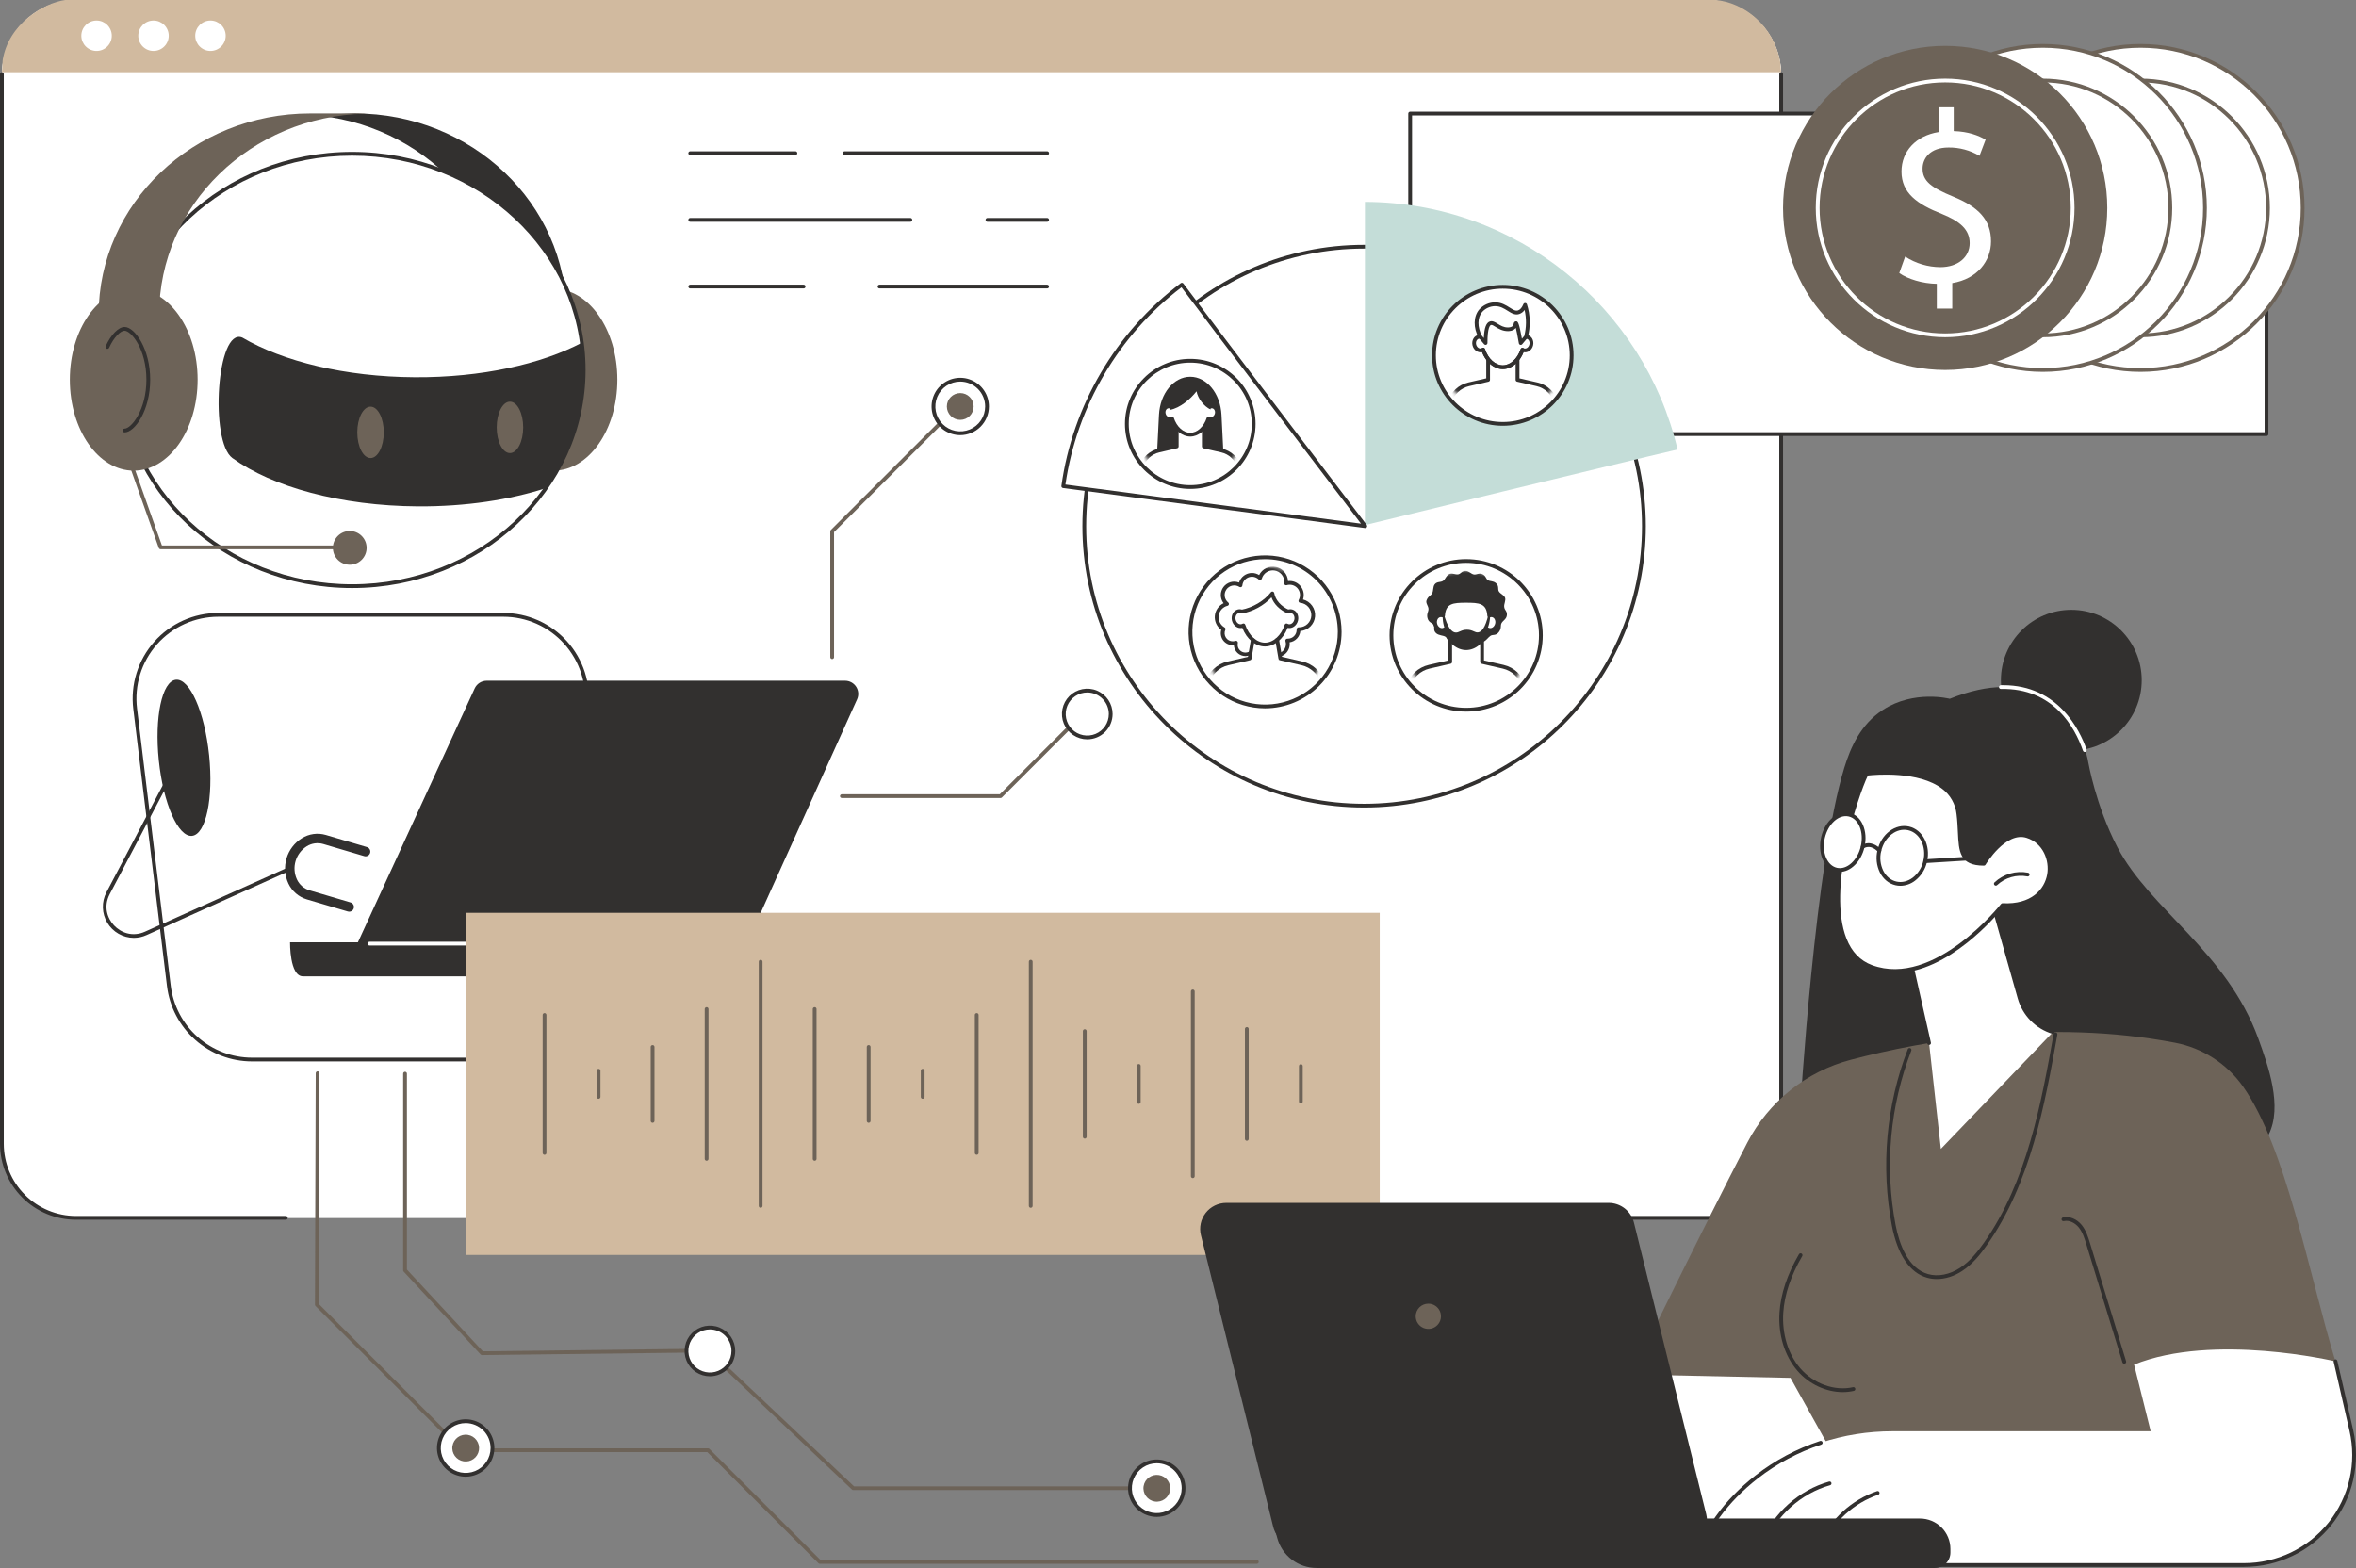 <svg width="619" height="412" viewBox="0 0 619 412" fill="none" xmlns="http://www.w3.org/2000/svg">
<rect x="0" y="0" width="619" height="412" fill="#808080" stroke="none"/>
<g clip-path="url(#clip0_2259_1895)">
<path d="M448.234 0H20.233C9.332 0 0.495 8.837 0.495 19.738V300.265C0.495 311.166 9.332 320.002 20.233 320.002H448.234C459.135 320.002 467.972 311.166 467.972 300.265V19.738C467.972 8.837 459.135 0 448.234 0Z" fill="white"/>
<path d="M448.234 0H20.233C9.332 0 0.495 8.837 0.495 19.738V300.265C0.495 311.166 9.332 320.002 20.233 320.002H448.234C459.135 320.002 467.972 311.166 467.972 300.265V19.738C467.972 8.837 459.135 0 448.234 0Z" fill="white"/>
<path d="M467.974 18.986L467.69 16.131C465.97 6.7 458.14 0.624 450.672 0H17.156C11.694 0.734 2.26 6.112 0.702 15.836L0.502 18.988L467.974 18.986Z" fill="#D1BA9F"/>
<path d="M75.129 320.499H19.943C14.656 320.494 9.586 318.391 5.848 314.652C2.109 310.913 0.006 305.844 0 300.557V19.445C0.008 19.319 0.064 19.201 0.157 19.115C0.249 19.028 0.37 18.98 0.496 18.98C0.623 18.98 0.744 19.028 0.836 19.115C0.928 19.201 0.984 19.319 0.993 19.445V300.557C0.999 305.581 2.997 310.397 6.55 313.95C10.102 317.502 14.919 319.501 19.943 319.507H75.129C75.255 319.515 75.373 319.571 75.459 319.663C75.545 319.755 75.593 319.877 75.593 320.003C75.593 320.129 75.545 320.251 75.459 320.343C75.373 320.435 75.255 320.491 75.129 320.499Z" fill="#32302F"/>
<path d="M448.524 320.499H181.035C180.909 320.491 180.791 320.435 180.705 320.343C180.619 320.251 180.571 320.129 180.571 320.003C180.571 319.877 180.619 319.755 180.705 319.663C180.791 319.571 180.909 319.515 181.035 319.507H448.524C453.548 319.501 458.364 317.502 461.916 313.95C465.469 310.397 467.466 305.581 467.472 300.557V19.445C467.48 19.319 467.536 19.201 467.628 19.115C467.721 19.028 467.842 18.98 467.968 18.98C468.094 18.98 468.216 19.028 468.308 19.115C468.4 19.201 468.456 19.319 468.465 19.445V300.557C468.459 305.844 466.356 310.912 462.618 314.651C458.88 318.39 453.811 320.493 448.524 320.499Z" fill="#32302F"/>
<path d="M25.369 13.396C27.578 13.396 29.37 11.605 29.37 9.395C29.37 7.186 27.578 5.395 25.369 5.395C23.159 5.395 21.368 7.186 21.368 9.395C21.368 11.605 23.159 13.396 25.369 13.396Z" fill="white"/>
<path d="M40.332 13.396C42.541 13.396 44.332 11.605 44.332 9.395C44.332 7.186 42.541 5.395 40.332 5.395C38.122 5.395 36.331 7.186 36.331 9.395C36.331 11.605 38.122 13.396 40.332 13.396Z" fill="white"/>
<path d="M55.297 13.396C57.506 13.396 59.297 11.605 59.297 9.395C59.297 7.186 57.506 5.395 55.297 5.395C53.087 5.395 51.296 7.186 51.296 9.395C51.296 11.605 53.087 13.396 55.297 13.396Z" fill="white"/>
<path d="M57.357 161.549H132.24C135.325 161.549 138.375 162.198 141.193 163.453C144.01 164.708 146.533 166.541 148.596 168.834C150.659 171.127 152.218 173.827 153.17 176.761C154.123 179.695 154.448 182.796 154.124 185.864L146.411 258.702C145.839 264.107 143.287 269.11 139.246 272.745C135.206 276.381 129.963 278.393 124.527 278.392H66.216C60.841 278.391 55.652 276.421 51.629 272.857C47.606 269.292 45.026 264.378 44.377 259.042L35.511 186.21C35.135 183.119 35.42 179.983 36.346 177.01C37.272 174.037 38.819 171.294 40.883 168.963C42.948 166.632 45.484 164.766 48.324 163.488C51.164 162.209 54.242 161.549 57.357 161.549Z" fill="white"/>
<path d="M124.527 278.897H66.216C60.718 278.895 55.411 276.881 51.296 273.236C47.181 269.591 44.541 264.566 43.875 259.109L35.021 186.271C34.636 183.11 34.927 179.904 35.874 176.864C36.822 173.824 38.403 171.019 40.515 168.636C42.626 166.252 45.219 164.344 48.123 163.038C51.027 161.731 54.175 161.055 57.359 161.056H132.241C135.396 161.056 138.515 161.719 141.397 163.002C144.279 164.286 146.859 166.161 148.97 168.507C151.08 170.852 152.673 173.615 153.647 176.616C154.62 179.617 154.952 182.789 154.62 185.926L146.908 258.767C146.332 264.298 143.724 269.418 139.59 273.137C135.455 276.855 130.088 278.908 124.527 278.897ZM57.357 162.051C54.313 162.05 51.303 162.696 48.528 163.945C45.752 165.195 43.273 167.019 41.255 169.297C39.236 171.576 37.725 174.257 36.82 177.163C35.915 180.069 35.637 183.135 36.005 186.156L44.859 258.995C45.498 264.209 48.022 269.011 51.955 272.494C55.889 275.977 60.96 277.902 66.214 277.906H124.525C129.84 277.915 134.969 275.952 138.92 272.397C142.871 268.842 145.363 263.948 145.913 258.661L153.627 185.823C153.944 182.824 153.628 179.792 152.697 176.924C151.767 174.055 150.244 171.414 148.228 169.172C146.211 166.93 143.745 165.138 140.99 163.91C138.236 162.683 135.254 162.049 132.238 162.049L57.357 162.051Z" fill="#32302F"/>
<path d="M50.453 219.63C54.103 219.253 56.113 209.764 54.942 198.436C53.771 187.108 49.864 178.231 46.214 178.608C42.564 178.985 40.554 188.474 41.725 199.802C42.895 211.13 46.803 220.007 50.453 219.63Z" fill="#32302F"/>
<path d="M35.135 246.432C33.734 246.419 32.36 246.047 31.145 245.351C29.929 244.655 28.912 243.658 28.192 242.457C27.472 241.255 27.073 239.888 27.033 238.488C26.992 237.088 27.313 235.7 27.962 234.459L47.432 197.478C47.499 197.371 47.603 197.292 47.725 197.259C47.847 197.226 47.977 197.24 48.089 197.299C48.2 197.358 48.286 197.457 48.327 197.577C48.368 197.696 48.362 197.827 48.311 197.942L28.84 234.921C27.084 238.253 28.266 241.362 29.966 243.163C31.666 244.964 34.694 246.333 38.121 244.791L74.933 228.25C74.993 228.218 75.059 228.199 75.126 228.193C75.194 228.188 75.262 228.196 75.326 228.218C75.39 228.24 75.449 228.274 75.5 228.32C75.55 228.365 75.59 228.421 75.618 228.483C75.646 228.544 75.661 228.611 75.662 228.679C75.663 228.747 75.65 228.814 75.624 228.877C75.598 228.939 75.56 228.996 75.511 229.043C75.462 229.09 75.404 229.127 75.341 229.15L38.528 245.691C37.463 246.177 36.306 246.429 35.135 246.432Z" fill="#32302F"/>
<path d="M91.745 239.557C91.625 239.557 91.506 239.54 91.391 239.505L80.6 236.317C79.548 236.002 78.575 235.469 77.744 234.751C76.913 234.034 76.243 233.149 75.778 232.155C74.81 230.085 74.633 227.733 75.28 225.542C75.927 223.351 77.353 221.473 79.29 220.261C80.22 219.68 81.262 219.301 82.348 219.15C83.434 218.999 84.54 219.079 85.594 219.385L96.405 222.573C96.561 222.619 96.707 222.696 96.833 222.798C96.96 222.901 97.065 223.027 97.143 223.17C97.221 223.314 97.27 223.471 97.287 223.633C97.304 223.795 97.289 223.959 97.242 224.115C97.196 224.271 97.12 224.417 97.017 224.543C96.914 224.67 96.788 224.775 96.645 224.853C96.501 224.931 96.344 224.98 96.182 224.997C96.02 225.014 95.856 224.999 95.7 224.952L84.898 221.76C84.174 221.554 83.415 221.502 82.671 221.609C81.926 221.715 81.212 221.978 80.575 222.379C79.168 223.271 78.133 224.644 77.662 226.242C77.19 227.839 77.314 229.554 78.011 231.067C78.327 231.75 78.784 232.358 79.351 232.851C79.918 233.345 80.583 233.714 81.302 233.933L92.096 237.121C92.383 237.205 92.63 237.389 92.792 237.641C92.954 237.892 93.019 238.193 92.976 238.489C92.934 238.785 92.785 239.056 92.559 239.251C92.333 239.447 92.043 239.554 91.745 239.553V239.557Z" fill="#32302F"/>
<path d="M79.596 256.541H192.326L225.185 183.752C225.423 183.226 225.525 182.648 225.482 182.071C225.438 181.495 225.252 180.939 224.938 180.453C224.625 179.967 224.195 179.568 223.687 179.291C223.18 179.015 222.611 178.87 222.033 178.869H127.868C127.205 178.868 126.556 179.057 125.997 179.413C125.439 179.77 124.994 180.28 124.716 180.882L94.032 247.606H76.208C76.208 247.606 76.07 256.541 79.596 256.541Z" fill="#32302F"/>
<path d="M192.67 248.445H97.126C97.058 248.45 96.989 248.44 96.925 248.417C96.861 248.395 96.802 248.359 96.752 248.312C96.703 248.266 96.663 248.209 96.636 248.147C96.609 248.084 96.594 248.017 96.594 247.949C96.594 247.881 96.609 247.813 96.636 247.751C96.663 247.688 96.703 247.632 96.752 247.585C96.802 247.539 96.861 247.503 96.925 247.48C96.989 247.457 97.058 247.448 97.126 247.452H192.67C192.796 247.461 192.914 247.517 193 247.609C193.087 247.701 193.135 247.823 193.135 247.949C193.135 248.075 193.087 248.196 193 248.289C192.914 248.381 192.796 248.437 192.67 248.445Z" fill="white"/>
<path d="M132.86 85.73C132.918 84.732 132.952 83.731 132.952 82.717C132.952 53.92 108.846 30.729 78.747 30.06C78.747 30.06 79.198 30.4 78.79 30.416C78.383 30.432 92.782 29.812 93.235 29.812C123.944 29.812 148.845 53.499 148.845 82.72C148.845 83.733 148.811 84.746 148.752 85.732L132.86 85.73Z" fill="#32302F"/>
<path d="M145.411 123.665C154.683 123.665 162.2 112.963 162.2 99.762C162.2 86.561 154.683 75.859 145.411 75.859C136.139 75.859 128.623 86.561 128.623 99.762C128.623 112.963 136.139 123.665 145.411 123.665Z" fill="#6D6358"/>
<path d="M92.505 154.018C126.11 154.018 153.352 128.585 153.352 97.212C153.352 65.838 126.11 40.405 92.505 40.405C58.901 40.405 31.659 65.838 31.659 97.212C31.659 128.585 58.901 154.018 92.505 154.018Z" fill="white"/>
<path d="M92.505 154.514C58.68 154.514 31.164 128.808 31.164 97.212C31.164 65.616 58.68 39.91 92.505 39.91C126.331 39.91 153.847 65.616 153.847 97.212C153.847 128.808 126.328 154.514 92.505 154.514ZM92.505 40.903C59.227 40.903 32.168 66.163 32.168 97.212C32.168 128.261 59.239 153.521 92.505 153.521C125.772 153.521 152.854 128.261 152.854 97.212C152.854 66.163 125.781 40.903 92.505 40.903Z" fill="#32302F"/>
<path d="M143.538 128.226C149.734 119.385 153.365 108.831 153.426 97.484C153.439 94.987 153.278 92.493 152.944 90.018C142.205 95.687 126.49 99.22 108.993 99.123C90.662 99.022 74.321 94.96 63.652 88.692C56.913 85.916 55.058 116.001 61.06 120.355C71.455 127.895 89.428 132.936 109.882 133.051C122.402 133.112 134.003 131.324 143.538 128.226Z" fill="#32302F"/>
<path d="M97.353 120.36C99.275 120.36 100.833 117.335 100.833 113.604C100.833 109.873 99.275 106.848 97.353 106.848C95.43 106.848 93.872 109.873 93.872 113.604C93.872 117.335 95.43 120.36 97.353 120.36Z" fill="#6D6358"/>
<path d="M133.979 119.052C135.901 119.052 137.459 116.027 137.459 112.295C137.459 108.564 135.901 105.539 133.979 105.539C132.056 105.539 130.498 108.564 130.498 112.295C130.498 116.027 132.056 119.052 133.979 119.052Z" fill="#6D6358"/>
<path d="M35.133 123.665C44.405 123.665 51.922 112.963 51.922 99.762C51.922 86.561 44.405 75.859 35.133 75.859C25.861 75.859 18.345 86.561 18.345 99.762C18.345 112.963 25.861 123.665 35.133 123.665Z" fill="#6D6358"/>
<path d="M32.715 113.618C32.584 113.618 32.458 113.566 32.365 113.473C32.272 113.38 32.22 113.254 32.22 113.122C32.22 112.991 32.272 112.865 32.365 112.772C32.458 112.679 32.584 112.627 32.715 112.627C34.471 112.627 38.465 107.766 38.465 99.763C38.465 91.759 34.471 86.903 32.715 86.903C31.731 86.903 29.973 88.479 28.651 91.406C28.592 91.517 28.493 91.601 28.374 91.641C28.255 91.682 28.125 91.675 28.01 91.624C27.896 91.572 27.805 91.478 27.757 91.362C27.709 91.246 27.707 91.116 27.751 90.998C29.124 87.954 31.128 85.91 32.72 85.91C35.435 85.91 39.463 91.728 39.463 99.765C39.463 107.802 35.43 113.618 32.715 113.618Z" fill="#32302F"/>
<path d="M41.905 85.73C41.847 84.732 41.813 83.731 41.813 82.718C41.813 53.92 65.858 30.542 95.957 29.876C95.957 29.876 95.937 29.813 95.932 29.813C95.482 29.801 81.985 29.813 81.523 29.813C50.814 29.813 25.914 53.499 25.914 82.72C25.914 83.733 25.945 84.746 26.004 85.732L41.905 85.73Z" fill="#6D6358"/>
<path d="M90.056 144.313H42.187C42.084 144.313 41.985 144.281 41.901 144.221C41.818 144.162 41.755 144.078 41.721 143.982L33.591 121.085C33.547 120.962 33.553 120.825 33.61 120.706C33.666 120.587 33.767 120.496 33.891 120.452C34.015 120.407 34.152 120.414 34.27 120.471C34.389 120.527 34.481 120.628 34.525 120.752L42.542 143.327H90.056C90.124 143.322 90.192 143.332 90.256 143.354C90.321 143.377 90.379 143.413 90.429 143.46C90.479 143.506 90.519 143.562 90.546 143.625C90.573 143.688 90.587 143.755 90.587 143.823C90.587 143.891 90.573 143.959 90.546 144.021C90.519 144.084 90.479 144.14 90.429 144.187C90.379 144.233 90.321 144.269 90.256 144.292C90.192 144.315 90.124 144.324 90.056 144.32V144.313Z" fill="#6D6358"/>
<path d="M95.025 147.086C96.756 145.356 96.756 142.55 95.025 140.82C93.295 139.09 90.49 139.09 88.759 140.82C87.029 142.55 87.029 145.356 88.759 147.086C90.49 148.816 93.295 148.816 95.025 147.086Z" fill="#6D6358"/>
<path d="M362.496 239.85H122.348V329.742H362.496V239.85Z" fill="#D1BA9F"/>
<path d="M199.843 317.359C199.778 317.36 199.714 317.347 199.653 317.322C199.593 317.297 199.538 317.261 199.492 317.215C199.445 317.169 199.409 317.114 199.384 317.054C199.359 316.994 199.346 316.929 199.346 316.864V252.729C199.341 252.661 199.351 252.593 199.374 252.529C199.396 252.465 199.432 252.406 199.479 252.356C199.525 252.306 199.582 252.267 199.644 252.239C199.707 252.212 199.774 252.198 199.842 252.198C199.91 252.198 199.978 252.212 200.04 252.239C200.103 252.267 200.159 252.306 200.206 252.356C200.252 252.406 200.288 252.465 200.311 252.529C200.334 252.593 200.343 252.661 200.339 252.729V316.864C200.339 316.929 200.326 316.994 200.302 317.054C200.277 317.114 200.24 317.169 200.194 317.215C200.148 317.261 200.094 317.297 200.033 317.322C199.973 317.347 199.909 317.36 199.843 317.359Z" fill="#6D6358"/>
<path d="M214.036 304.997C213.904 304.997 213.778 304.945 213.684 304.852C213.591 304.758 213.539 304.632 213.539 304.5V265.101C213.547 264.975 213.603 264.857 213.695 264.771C213.787 264.685 213.909 264.637 214.035 264.637C214.161 264.637 214.283 264.685 214.375 264.771C214.467 264.857 214.523 264.975 214.531 265.101V304.5C214.532 304.565 214.519 304.63 214.494 304.69C214.47 304.75 214.433 304.805 214.387 304.851C214.341 304.898 214.286 304.934 214.226 304.959C214.166 304.984 214.101 304.997 214.036 304.997Z" fill="#6D6358"/>
<path d="M228.229 295.026C228.097 295.026 227.97 294.973 227.877 294.88C227.784 294.787 227.731 294.66 227.731 294.528V275.063C227.74 274.937 227.796 274.819 227.888 274.733C227.98 274.647 228.102 274.599 228.228 274.599C228.354 274.599 228.476 274.647 228.568 274.733C228.66 274.819 228.716 274.937 228.724 275.063V294.528C228.725 294.593 228.712 294.658 228.687 294.718C228.662 294.779 228.626 294.833 228.58 294.88C228.534 294.926 228.479 294.963 228.419 294.988C228.359 295.013 228.294 295.026 228.229 295.026Z" fill="#6D6358"/>
<path d="M242.422 288.715C242.357 288.716 242.292 288.703 242.232 288.678C242.171 288.654 242.116 288.617 242.07 288.571C242.024 288.525 241.987 288.47 241.962 288.41C241.937 288.35 241.924 288.285 241.924 288.22V281.374C241.92 281.306 241.929 281.238 241.952 281.173C241.975 281.109 242.011 281.05 242.057 281.001C242.104 280.951 242.16 280.911 242.223 280.884C242.285 280.857 242.353 280.843 242.421 280.843C242.489 280.843 242.556 280.857 242.619 280.884C242.681 280.911 242.738 280.951 242.784 281.001C242.831 281.05 242.866 281.109 242.889 281.173C242.912 281.238 242.922 281.306 242.917 281.374V288.22C242.917 288.285 242.905 288.35 242.88 288.41C242.855 288.47 242.819 288.525 242.773 288.571C242.727 288.617 242.672 288.654 242.612 288.678C242.551 288.703 242.487 288.716 242.422 288.715Z" fill="#6D6358"/>
<path d="M256.615 303.43C256.549 303.43 256.485 303.417 256.425 303.392C256.364 303.367 256.31 303.33 256.264 303.284C256.218 303.238 256.181 303.183 256.156 303.123C256.132 303.062 256.119 302.998 256.119 302.932V266.658C256.128 266.533 256.184 266.415 256.276 266.328C256.368 266.242 256.49 266.194 256.616 266.194C256.742 266.194 256.863 266.242 256.956 266.328C257.048 266.415 257.104 266.533 257.112 266.658V302.932C257.112 303.064 257.06 303.191 256.967 303.284C256.873 303.378 256.747 303.43 256.615 303.43Z" fill="#6D6358"/>
<path d="M185.65 304.997C185.518 304.997 185.392 304.945 185.299 304.852C185.205 304.758 185.153 304.632 185.153 304.5V265.101C185.161 264.975 185.217 264.857 185.309 264.771C185.402 264.685 185.523 264.637 185.649 264.637C185.775 264.637 185.897 264.685 185.989 264.771C186.081 264.857 186.137 264.975 186.146 265.101V304.5C186.146 304.631 186.094 304.758 186.001 304.851C185.908 304.944 185.782 304.997 185.65 304.997Z" fill="#6D6358"/>
<path d="M171.458 295.026C171.326 295.026 171.199 294.973 171.106 294.88C171.013 294.787 170.96 294.66 170.96 294.528V275.063C170.969 274.937 171.025 274.819 171.117 274.733C171.209 274.647 171.33 274.599 171.457 274.599C171.583 274.599 171.704 274.647 171.796 274.733C171.889 274.819 171.945 274.937 171.953 275.063V294.528C171.953 294.66 171.901 294.786 171.808 294.879C171.715 294.972 171.589 295.025 171.458 295.026Z" fill="#6D6358"/>
<path d="M157.263 288.715C157.198 288.715 157.133 288.703 157.073 288.678C157.013 288.653 156.958 288.616 156.912 288.57C156.866 288.524 156.83 288.47 156.805 288.41C156.78 288.35 156.767 288.285 156.767 288.22V281.374C156.763 281.306 156.772 281.238 156.795 281.173C156.818 281.109 156.854 281.05 156.9 281.001C156.947 280.951 157.003 280.911 157.066 280.884C157.128 280.857 157.196 280.843 157.264 280.843C157.332 280.843 157.399 280.857 157.462 280.884C157.524 280.911 157.581 280.951 157.627 281.001C157.674 281.05 157.71 281.109 157.732 281.173C157.755 281.238 157.765 281.306 157.76 281.374V288.22C157.76 288.285 157.747 288.35 157.722 288.41C157.697 288.47 157.66 288.525 157.614 288.571C157.568 288.617 157.513 288.654 157.453 288.678C157.392 288.703 157.328 288.716 157.263 288.715Z" fill="#6D6358"/>
<path d="M143.07 303.43C142.938 303.429 142.812 303.377 142.719 303.283C142.627 303.19 142.574 303.064 142.574 302.932V266.658C142.583 266.533 142.639 266.415 142.731 266.328C142.823 266.242 142.945 266.194 143.071 266.194C143.197 266.194 143.319 266.242 143.411 266.328C143.503 266.415 143.559 266.533 143.567 266.658V302.932C143.567 303.064 143.515 303.191 143.422 303.284C143.328 303.378 143.202 303.43 143.07 303.43Z" fill="#6D6358"/>
<path d="M270.807 317.359C270.742 317.36 270.678 317.347 270.618 317.322C270.557 317.297 270.503 317.261 270.457 317.215C270.411 317.169 270.374 317.114 270.349 317.054C270.324 316.994 270.312 316.929 270.312 316.864V252.729C270.308 252.661 270.317 252.593 270.34 252.529C270.363 252.465 270.399 252.406 270.445 252.356C270.492 252.306 270.548 252.267 270.61 252.239C270.673 252.212 270.74 252.198 270.809 252.198C270.877 252.198 270.944 252.212 271.007 252.239C271.069 252.267 271.126 252.306 271.172 252.356C271.219 252.406 271.254 252.465 271.277 252.529C271.3 252.593 271.31 252.661 271.305 252.729V316.864C271.305 316.929 271.292 316.994 271.267 317.054C271.242 317.114 271.205 317.169 271.159 317.215C271.113 317.261 271.058 317.297 270.998 317.322C270.937 317.347 270.873 317.36 270.807 317.359Z" fill="#6D6358"/>
<path d="M285 299.184C284.935 299.184 284.87 299.171 284.81 299.146C284.75 299.121 284.695 299.084 284.649 299.038C284.603 298.992 284.567 298.937 284.542 298.877C284.517 298.816 284.505 298.752 284.505 298.686V270.905C284.513 270.779 284.569 270.661 284.662 270.575C284.754 270.488 284.875 270.44 285.001 270.44C285.128 270.44 285.249 270.488 285.341 270.575C285.433 270.661 285.489 270.779 285.498 270.905V298.686C285.498 298.818 285.445 298.945 285.352 299.038C285.259 299.132 285.132 299.184 285 299.184Z" fill="#6D6358"/>
<path d="M299.193 290.041C299.128 290.041 299.064 290.028 299.004 290.004C298.943 289.979 298.889 289.942 298.843 289.896C298.797 289.85 298.76 289.796 298.735 289.735C298.711 289.675 298.698 289.611 298.698 289.546V280.045C298.706 279.919 298.762 279.801 298.854 279.715C298.947 279.629 299.068 279.581 299.194 279.581C299.32 279.581 299.442 279.629 299.534 279.715C299.626 279.801 299.682 279.919 299.691 280.045V289.546C299.691 289.611 299.678 289.676 299.653 289.736C299.628 289.796 299.591 289.851 299.545 289.897C299.499 289.943 299.444 289.979 299.383 290.004C299.323 290.029 299.258 290.042 299.193 290.041Z" fill="#6D6358"/>
<path d="M313.386 309.563C313.254 309.563 313.128 309.511 313.036 309.418C312.943 309.325 312.891 309.199 312.891 309.068V260.533C312.886 260.465 312.895 260.397 312.918 260.333C312.941 260.268 312.977 260.209 313.023 260.16C313.07 260.11 313.126 260.07 313.189 260.043C313.251 260.016 313.319 260.002 313.387 260.002C313.455 260.002 313.523 260.016 313.585 260.043C313.648 260.07 313.704 260.11 313.75 260.16C313.797 260.209 313.833 260.268 313.856 260.333C313.879 260.397 313.888 260.465 313.883 260.533V309.061C313.884 309.127 313.872 309.192 313.847 309.253C313.823 309.314 313.786 309.37 313.74 309.417C313.694 309.463 313.638 309.5 313.578 309.526C313.517 309.551 313.452 309.564 313.386 309.563Z" fill="#6D6358"/>
<path d="M327.579 299.756C327.447 299.756 327.321 299.703 327.228 299.61C327.136 299.517 327.083 299.39 327.083 299.259V270.333C327.092 270.207 327.148 270.089 327.24 270.003C327.332 269.917 327.454 269.869 327.58 269.869C327.706 269.869 327.828 269.917 327.92 270.003C328.012 270.089 328.068 270.207 328.076 270.333V299.259C328.076 299.391 328.024 299.517 327.931 299.611C327.837 299.704 327.711 299.756 327.579 299.756Z" fill="#6D6358"/>
<path d="M341.774 289.935C341.642 289.935 341.516 289.883 341.423 289.79C341.33 289.697 341.277 289.572 341.276 289.44V280.153C341.272 280.085 341.281 280.017 341.304 279.953C341.327 279.888 341.363 279.83 341.409 279.78C341.456 279.73 341.512 279.69 341.575 279.663C341.637 279.636 341.705 279.622 341.773 279.622C341.841 279.622 341.908 279.636 341.971 279.663C342.033 279.69 342.09 279.73 342.136 279.78C342.183 279.83 342.219 279.888 342.241 279.953C342.264 280.017 342.274 280.085 342.269 280.153V289.44C342.269 289.571 342.216 289.697 342.123 289.79C342.031 289.882 341.905 289.935 341.774 289.935Z" fill="#6D6358"/>
<path d="M218.634 173.173C218.568 173.173 218.504 173.161 218.444 173.136C218.383 173.111 218.329 173.075 218.283 173.029C218.237 172.983 218.2 172.928 218.175 172.868C218.151 172.808 218.138 172.743 218.138 172.678V139.61C218.138 139.545 218.151 139.48 218.175 139.42C218.2 139.36 218.236 139.305 218.282 139.259L251.693 105.851C251.739 105.802 251.793 105.764 251.854 105.737C251.915 105.711 251.98 105.696 252.046 105.695C252.112 105.694 252.178 105.707 252.239 105.732C252.301 105.757 252.357 105.794 252.403 105.84C252.45 105.887 252.487 105.943 252.512 106.004C252.537 106.066 252.549 106.131 252.548 106.198C252.547 106.264 252.533 106.329 252.507 106.39C252.48 106.451 252.441 106.505 252.393 106.551L219.131 139.81V172.68C219.131 172.745 219.118 172.809 219.093 172.869C219.067 172.929 219.031 172.984 218.984 173.03C218.938 173.075 218.883 173.112 218.823 173.136C218.763 173.161 218.699 173.173 218.634 173.173Z" fill="#6D6358"/>
<path d="M253.153 113.777C257.013 113.302 259.756 109.788 259.28 105.93C258.805 102.071 255.292 99.328 251.433 99.803C247.574 100.278 244.831 103.791 245.306 107.65C245.781 111.509 249.294 114.252 253.153 113.777Z" fill="white"/>
<path d="M252.29 114.338C250.799 114.338 249.342 113.896 248.103 113.068C246.864 112.24 245.898 111.063 245.328 109.687C244.757 108.31 244.608 106.795 244.899 105.333C245.19 103.871 245.907 102.528 246.961 101.475C248.015 100.421 249.358 99.703 250.82 99.412C252.281 99.122 253.796 99.271 255.173 99.841C256.55 100.412 257.727 101.377 258.555 102.616C259.383 103.856 259.825 105.313 259.825 106.803C259.823 108.801 259.029 110.716 257.616 112.129C256.203 113.542 254.288 114.336 252.29 114.338ZM252.29 100.26C250.996 100.261 249.731 100.645 248.655 101.364C247.58 102.083 246.741 103.105 246.247 104.301C245.752 105.496 245.623 106.812 245.875 108.081C246.128 109.35 246.751 110.515 247.666 111.43C248.581 112.345 249.747 112.968 251.016 113.22C252.285 113.472 253.601 113.342 254.796 112.847C255.991 112.352 257.013 111.513 257.732 110.437C258.451 109.362 258.834 108.097 258.834 106.803C258.832 105.068 258.142 103.405 256.915 102.179C255.688 100.952 254.024 100.262 252.29 100.26Z" fill="#32302F"/>
<path d="M252.29 110.321C254.233 110.321 255.809 108.746 255.809 106.802C255.809 104.859 254.233 103.283 252.29 103.283C250.346 103.283 248.771 104.859 248.771 106.802C248.771 108.746 250.346 110.321 252.29 110.321Z" fill="#6D6358"/>
<path d="M330.247 410.894H215.378C215.246 410.894 215.12 410.841 215.027 410.748L185.828 381.55H121.495C121.429 381.55 121.364 381.538 121.304 381.513C121.244 381.487 121.189 381.45 121.143 381.404L82.897 343.162C82.85 343.116 82.814 343.06 82.789 343C82.764 342.939 82.752 342.874 82.752 342.809L82.948 281.999C82.95 281.868 83.002 281.742 83.096 281.649C83.189 281.557 83.314 281.504 83.446 281.504C83.577 281.505 83.703 281.558 83.795 281.651C83.887 281.744 83.939 281.87 83.939 282.001L83.743 342.606L121.695 380.557H186.033C186.099 380.557 186.163 380.57 186.224 380.595C186.284 380.62 186.339 380.657 186.384 380.704L215.583 409.902H330.247C330.373 409.91 330.491 409.966 330.577 410.058C330.663 410.15 330.711 410.272 330.711 410.398C330.711 410.524 330.663 410.646 330.577 410.738C330.491 410.83 330.373 410.886 330.247 410.894Z" fill="#6D6358"/>
<path d="M125.042 386.976C128.634 385.488 130.34 381.37 128.852 377.778C127.364 374.186 123.246 372.48 119.654 373.968C116.061 375.456 114.356 379.574 115.844 383.166C117.331 386.758 121.45 388.464 125.042 386.976Z" fill="white"/>
<path d="M122.348 388.01C120.856 388.01 119.399 387.568 118.159 386.74C116.918 385.911 115.952 384.734 115.381 383.356C114.811 381.978 114.662 380.462 114.953 379C115.244 377.537 115.963 376.194 117.018 375.14C118.073 374.086 119.417 373.368 120.88 373.078C122.343 372.788 123.859 372.939 125.236 373.511C126.613 374.083 127.79 375.05 128.617 376.291C129.444 377.532 129.885 378.99 129.883 380.481C129.879 382.478 129.084 384.391 127.671 385.802C126.259 387.214 124.344 388.007 122.348 388.01ZM122.348 373.93C121.054 373.93 119.789 374.313 118.712 375.032C117.636 375.751 116.797 376.773 116.302 377.968C115.806 379.164 115.676 380.479 115.928 381.749C116.18 383.018 116.803 384.184 117.718 385.1C118.632 386.015 119.798 386.639 121.067 386.893C122.336 387.146 123.652 387.017 124.848 386.523C126.044 386.029 127.066 385.191 127.786 384.115C128.506 383.04 128.891 381.775 128.893 380.481C128.893 378.745 128.203 377.079 126.976 375.851C125.749 374.623 124.084 373.931 122.348 373.93Z" fill="#32302F"/>
<path d="M125.826 381.059C126.138 379.14 124.835 377.333 122.917 377.021C120.998 376.71 119.191 378.013 118.879 379.931C118.568 381.849 119.871 383.657 121.789 383.968C123.707 384.279 125.515 382.977 125.826 381.059Z" fill="#6D6358"/>
<path d="M303.921 391.528H224.183C224.056 391.529 223.934 391.48 223.841 391.393L185.754 355.351L126.648 356.062C126.578 356.068 126.508 356.056 126.444 356.029C126.38 356.001 126.323 355.959 126.279 355.905L106.054 334.121C105.969 334.029 105.921 333.908 105.922 333.783V282.15C105.917 282.082 105.926 282.014 105.949 281.95C105.972 281.885 106.008 281.827 106.054 281.777C106.101 281.727 106.157 281.687 106.22 281.66C106.282 281.633 106.35 281.619 106.418 281.619C106.486 281.619 106.554 281.633 106.616 281.66C106.679 281.687 106.735 281.727 106.781 281.777C106.828 281.827 106.864 281.885 106.887 281.95C106.91 282.014 106.919 282.082 106.914 282.15V333.589L126.857 355.067L185.943 354.365C186.071 354.367 186.194 354.415 186.29 354.5L224.381 390.544H303.921C303.989 390.54 304.057 390.549 304.121 390.572C304.186 390.595 304.244 390.631 304.294 390.677C304.344 390.724 304.384 390.78 304.411 390.843C304.438 390.905 304.452 390.973 304.452 391.041C304.452 391.109 304.438 391.176 304.411 391.239C304.384 391.301 304.344 391.358 304.294 391.404C304.244 391.451 304.186 391.487 304.121 391.51C304.057 391.532 303.989 391.542 303.921 391.537V391.528Z" fill="#6D6358"/>
<path d="M192.504 356.37C193.285 353.06 191.235 349.744 187.925 348.963C184.616 348.182 181.299 350.232 180.518 353.541C179.737 356.851 181.787 360.167 185.096 360.949C188.406 361.73 191.723 359.68 192.504 356.37Z" fill="white"/>
<path d="M186.519 361.632C185.203 361.633 183.916 361.243 182.821 360.512C181.727 359.781 180.873 358.742 180.369 357.526C179.865 356.31 179.733 354.971 179.99 353.68C180.246 352.389 180.88 351.203 181.811 350.272C182.741 349.341 183.927 348.707 185.218 348.45C186.509 348.193 187.847 348.325 189.064 348.829C190.28 349.332 191.319 350.185 192.051 351.28C192.782 352.374 193.172 353.661 193.172 354.977C193.171 356.741 192.469 358.433 191.222 359.68C189.975 360.928 188.284 361.63 186.519 361.632ZM186.519 349.315C185.399 349.315 184.305 349.646 183.373 350.268C182.442 350.89 181.716 351.774 181.287 352.809C180.858 353.844 180.745 354.982 180.963 356.081C181.182 357.179 181.721 358.188 182.513 358.98C183.304 359.772 184.313 360.312 185.412 360.531C186.51 360.749 187.649 360.637 188.684 360.209C189.718 359.78 190.603 359.054 191.225 358.123C191.847 357.192 192.179 356.097 192.179 354.977C192.178 353.477 191.581 352.038 190.52 350.976C189.459 349.915 188.02 349.317 186.519 349.315Z" fill="#32302F"/>
<path d="M305.525 397.905C309.309 397.012 311.653 393.22 310.76 389.436C309.867 385.652 306.075 383.308 302.291 384.201C298.507 385.094 296.163 388.886 297.056 392.67C297.949 396.454 301.741 398.798 305.525 397.905Z" fill="white"/>
<path d="M303.921 398.568C302.43 398.568 300.973 398.126 299.733 397.298C298.493 396.47 297.527 395.292 296.957 393.915C296.386 392.537 296.237 391.022 296.528 389.559C296.819 388.097 297.537 386.754 298.592 385.7C299.646 384.646 300.99 383.928 302.452 383.638C303.914 383.347 305.43 383.497 306.807 384.068C308.184 384.638 309.361 385.605 310.189 386.845C311.017 388.085 311.459 389.542 311.459 391.033C311.456 393.031 310.661 394.947 309.248 396.359C307.835 397.772 305.919 398.567 303.921 398.568ZM303.921 384.488C302.627 384.488 301.361 384.872 300.285 385.591C299.209 386.31 298.37 387.333 297.874 388.528C297.379 389.724 297.249 391.04 297.502 392.31C297.754 393.579 298.378 394.745 299.293 395.661C300.208 396.576 301.375 397.199 302.644 397.452C303.914 397.704 305.23 397.575 306.426 397.08C307.621 396.584 308.644 395.745 309.363 394.669C310.082 393.593 310.466 392.327 310.466 391.033C310.464 389.298 309.774 387.634 308.547 386.407C307.32 385.18 305.656 384.49 303.921 384.488Z" fill="#32302F"/>
<path d="M307.41 391.619C307.721 389.701 306.419 387.893 304.5 387.582C302.582 387.27 300.774 388.573 300.463 390.491C300.152 392.41 301.454 394.217 303.373 394.529C305.291 394.84 307.099 393.537 307.41 391.619Z" fill="#6D6358"/>
<path d="M262.889 209.686H221.182C221.051 209.686 220.925 209.633 220.832 209.54C220.739 209.448 220.687 209.322 220.687 209.19C220.687 209.059 220.739 208.933 220.832 208.84C220.925 208.747 221.051 208.695 221.182 208.695H262.684L282.299 189.079C282.393 188.994 282.517 188.95 282.644 188.953C282.771 188.957 282.891 189.009 282.981 189.099C283.071 189.189 283.123 189.309 283.126 189.436C283.13 189.563 283.085 189.686 283.001 189.781L263.234 209.541C263.142 209.632 263.018 209.683 262.889 209.686Z" fill="#6D6358"/>
<path d="M290.906 190.871C292.694 187.978 291.798 184.184 288.905 182.396C286.013 180.608 282.218 181.503 280.43 184.396C278.642 187.289 279.538 191.083 282.43 192.871C285.323 194.659 289.118 193.764 290.906 190.871Z" fill="white"/>
<path d="M285.662 194.268C284.346 194.268 283.059 193.878 281.965 193.146C280.87 192.415 280.017 191.376 279.514 190.16C279.01 188.944 278.878 187.606 279.135 186.315C279.392 185.024 280.026 183.838 280.956 182.907C281.887 181.977 283.073 181.343 284.364 181.086C285.655 180.829 286.993 180.961 288.209 181.465C289.425 181.968 290.464 182.821 291.196 183.916C291.927 185.01 292.317 186.297 292.317 187.613C292.316 189.378 291.614 191.069 290.366 192.317C289.118 193.565 287.427 194.266 285.662 194.268ZM285.662 181.953C284.542 181.953 283.447 182.285 282.516 182.908C281.585 183.53 280.859 184.414 280.431 185.449C280.002 186.484 279.89 187.622 280.109 188.721C280.328 189.819 280.867 190.828 281.659 191.62C282.451 192.412 283.46 192.951 284.559 193.169C285.657 193.387 286.796 193.275 287.831 192.846C288.865 192.417 289.749 191.691 290.371 190.759C290.993 189.828 291.325 188.733 291.325 187.613C291.323 186.112 290.726 184.673 289.664 183.612C288.602 182.551 287.163 181.954 285.662 181.953Z" fill="#32302F"/>
<path d="M595.482 29.844H370.493V114.063H595.482V29.844Z" fill="white"/>
<path d="M595.484 114.559H370.493C370.361 114.558 370.235 114.505 370.142 114.412C370.049 114.319 369.997 114.193 369.997 114.061V29.844C369.997 29.713 370.049 29.586 370.142 29.493C370.235 29.4 370.361 29.347 370.493 29.347H595.484C595.616 29.347 595.742 29.4 595.834 29.493C595.927 29.586 595.979 29.713 595.979 29.844V114.061C595.979 114.193 595.927 114.319 595.834 114.412C595.742 114.505 595.616 114.558 595.484 114.559ZM370.99 113.566H594.987V30.34H370.99V113.566Z" fill="#32302F"/>
<path d="M562.384 97.21C585.908 97.21 604.978 78.148 604.978 54.634C604.978 31.12 585.908 12.059 562.384 12.059C538.86 12.059 519.79 31.12 519.79 54.634C519.79 78.148 538.86 97.21 562.384 97.21Z" fill="white"/>
<path d="M562.384 97.71C538.625 97.71 519.294 78.388 519.294 54.637C519.294 30.885 538.625 11.563 562.384 11.563C586.143 11.563 605.476 30.887 605.476 54.637C605.476 78.386 586.145 97.71 562.384 97.71ZM562.384 12.556C539.172 12.556 520.283 31.434 520.283 54.637C520.283 77.839 539.17 96.717 562.384 96.717C585.598 96.717 604.485 77.841 604.485 54.637C604.485 31.432 585.598 12.554 562.384 12.554V12.556Z" fill="#6D6358"/>
<path d="M562.384 88.107C580.879 88.107 595.871 73.12 595.871 54.633C595.871 36.147 580.879 21.16 562.384 21.16C543.89 21.16 528.897 36.147 528.897 54.633C528.897 73.12 543.89 88.107 562.384 88.107Z" fill="white"/>
<path d="M562.384 88.605C543.646 88.605 528.399 73.365 528.399 54.634C528.399 35.902 543.646 20.665 562.384 20.665C581.122 20.665 596.369 35.902 596.369 54.634C596.369 73.365 581.131 88.605 562.384 88.605ZM562.384 21.658C544.193 21.658 529.392 36.452 529.392 54.634C529.392 72.816 544.193 87.612 562.384 87.612C580.575 87.612 595.376 72.818 595.376 54.634C595.376 36.449 580.575 21.658 562.384 21.658Z" fill="#6D6358"/>
<path d="M536.72 97.21C560.244 97.21 579.314 78.148 579.314 54.634C579.314 31.12 560.244 12.059 536.72 12.059C513.196 12.059 494.126 31.12 494.126 54.634C494.126 78.148 513.196 97.21 536.72 97.21Z" fill="white"/>
<path d="M536.72 97.71C512.961 97.71 493.631 78.388 493.631 54.637C493.631 30.885 512.961 11.563 536.72 11.563C560.479 11.563 579.812 30.887 579.812 54.637C579.812 78.386 560.482 97.71 536.72 97.71ZM536.72 12.556C513.508 12.556 494.619 31.434 494.619 54.637C494.619 77.839 513.504 96.717 536.72 96.717C559.937 96.717 578.822 77.841 578.822 54.637C578.822 31.432 559.935 12.554 536.72 12.554V12.556Z" fill="#6D6358"/>
<path d="M536.72 88.107C555.215 88.107 570.208 73.12 570.208 54.633C570.208 36.147 555.215 21.16 536.72 21.16C518.226 21.16 503.233 36.147 503.233 54.633C503.233 73.12 518.226 88.107 536.72 88.107Z" fill="white"/>
<path d="M536.72 88.605C517.982 88.605 502.738 73.365 502.738 54.634C502.738 35.902 517.982 20.665 536.72 20.665C555.459 20.665 570.717 35.902 570.717 54.634C570.717 73.365 555.466 88.605 536.72 88.605ZM536.72 21.658C518.529 21.658 503.731 36.452 503.731 54.634C503.731 72.816 518.529 87.612 536.72 87.612C554.912 87.612 569.712 72.818 569.712 54.634C569.712 36.449 554.914 21.658 536.72 21.658Z" fill="#6D6358"/>
<path d="M511.059 97.21C534.583 97.21 553.653 78.148 553.653 54.634C553.653 31.12 534.583 12.059 511.059 12.059C487.535 12.059 468.465 31.12 468.465 54.634C468.465 78.148 487.535 97.21 511.059 97.21Z" fill="#6D6358"/>
<path d="M511.059 88.605C492.318 88.605 477.063 73.365 477.063 54.634C477.063 35.902 492.307 20.665 511.059 20.665C529.811 20.665 545.044 35.902 545.044 54.634C545.044 73.365 529.8 88.605 511.059 88.605ZM511.059 21.658C492.868 21.658 478.067 36.452 478.067 54.634C478.067 72.816 492.877 87.612 511.059 87.612C529.241 87.612 544.051 72.818 544.051 54.634C544.051 36.449 529.25 21.658 511.059 21.658Z" fill="white"/>
<path d="M508.862 81.078V74.572C505.127 74.506 501.259 73.347 499.003 71.737L500.549 67.421C503.313 69.215 506.535 70.176 509.83 70.19C514.405 70.19 517.498 67.55 517.498 63.887C517.498 60.345 514.985 58.155 510.217 56.221C503.643 53.645 499.584 50.682 499.584 45.079C499.584 39.732 503.384 35.672 509.314 34.707V28.2H513.308V34.446C517.176 34.574 519.817 35.605 521.688 36.697L520.076 40.947C517.62 39.488 514.811 38.731 511.955 38.759C507.002 38.759 505.126 41.722 505.126 44.297C505.126 47.648 507.508 49.322 513.117 51.641C519.754 54.343 523.104 57.695 523.104 63.43C523.104 68.518 519.56 73.286 512.923 74.38V81.08L508.862 81.078Z" fill="white"/>
<path d="M358.396 211.687C398.998 211.687 431.913 178.811 431.913 138.257C431.913 97.702 398.998 64.826 358.396 64.826C317.793 64.826 284.879 97.702 284.879 138.257C284.879 178.811 317.793 211.687 358.396 211.687Z" fill="white"/>
<path d="M358.398 212.182C317.587 212.182 284.383 179.019 284.383 138.256C284.383 97.493 317.587 64.33 358.398 64.33C399.209 64.33 432.411 97.484 432.411 138.256C432.411 179.028 399.218 212.182 358.398 212.182ZM358.398 65.323C318.134 65.323 285.376 98.04 285.376 138.267C285.376 178.495 318.134 211.2 358.398 211.2C398.662 211.2 431.413 178.472 431.413 138.256C431.413 98.04 398.662 65.323 358.398 65.323Z" fill="#32302F"/>
<path d="M440.759 118.109C431.963 80.885 398.536 53.166 358.607 53.045V137.969C358.607 137.969 427.061 121.266 440.759 118.109Z" fill="#C4DDD8"/>
<path d="M310.513 74.795C302.082 81.125 294.987 89.062 289.639 98.148C284.291 107.234 280.794 117.289 279.352 127.734C298.806 130.332 358.693 138.234 358.693 138.234C358.693 138.234 318.42 85.43 310.513 74.795Z" fill="white"/>
<path d="M358.693 138.739H358.628C358.029 138.66 298.515 130.798 279.289 128.229C279.224 128.221 279.162 128.199 279.105 128.167C279.049 128.134 278.999 128.09 278.96 128.038C278.92 127.987 278.891 127.927 278.875 127.864C278.858 127.801 278.854 127.736 278.863 127.671C281.79 106.546 293.216 87.133 310.218 74.404C310.325 74.326 310.457 74.292 310.587 74.309C310.718 74.329 310.835 74.399 310.914 74.505C318.722 85.016 358.684 137.417 359.094 137.946C359.149 138.02 359.183 138.107 359.192 138.199C359.201 138.291 359.183 138.383 359.143 138.466C359.102 138.549 359.039 138.618 358.96 138.667C358.882 138.716 358.792 138.742 358.7 138.743L358.693 138.739ZM279.917 127.308C298.081 129.733 349.134 136.478 357.574 137.593C352.171 130.505 318.251 86.012 310.416 75.493C293.981 87.968 282.893 106.801 279.921 127.308H279.917Z" fill="#32302F"/>
<path d="M312.719 127.97C321.921 127.97 329.38 120.542 329.38 111.379C329.38 102.217 321.921 94.789 312.719 94.789C303.518 94.789 296.059 102.217 296.059 111.379C296.059 120.542 303.518 127.97 312.719 127.97Z" fill="white"/>
<path d="M312.72 128.465C303.264 128.465 295.564 120.799 295.564 111.38C295.564 101.96 303.259 94.294 312.72 94.294C322.18 94.294 329.878 101.949 329.878 111.38C329.878 120.811 322.18 128.465 312.72 128.465ZM312.72 95.284C303.806 95.284 296.557 102.505 296.557 111.38C296.557 120.254 303.806 127.472 312.72 127.472C321.633 127.472 328.885 120.252 328.885 111.38C328.885 102.507 321.633 95.284 312.72 95.284Z" fill="#32302F"/>
<mask id="mask0_2259_1895" style="mask-type:luminance" maskUnits="userSpaceOnUse" x="298" y="96" width="30" height="30">
<path d="M312.72 125.91C320.778 125.91 327.311 119.405 327.311 111.38C327.311 103.355 320.778 96.85 312.72 96.85C304.661 96.85 298.128 103.355 298.128 111.38C298.128 119.405 304.661 125.91 312.72 125.91Z" fill="white"/>
</mask>
<g mask="url(#mask0_2259_1895)">
<path d="M321.545 121.335L320.928 109.027C320.645 103.385 317.051 98.995 312.713 98.995C308.374 98.995 304.783 103.385 304.5 109.027L303.881 121.335H321.545Z" fill="#32302F"/>
<path d="M325.598 122.74C325.285 121.668 324.691 120.7 323.879 119.934C323.066 119.169 322.064 118.634 320.975 118.386L316.281 117.31V111.404H309.162V117.31L304.466 118.386C303.378 118.634 302.376 119.169 301.564 119.934C300.751 120.7 300.159 121.668 299.846 122.74L298.045 132.162H327.376L325.598 122.74Z" fill="white"/>
<path d="M327.385 132.66H298.054C297.981 132.66 297.909 132.643 297.842 132.612C297.776 132.581 297.718 132.536 297.671 132.48C297.625 132.423 297.591 132.357 297.573 132.286C297.555 132.215 297.553 132.141 297.568 132.07L299.369 122.648C299.702 121.482 300.341 120.427 301.22 119.593C302.099 118.758 303.186 118.174 304.367 117.902L308.676 116.914V111.407C308.676 111.275 308.728 111.148 308.822 111.055C308.915 110.962 309.042 110.909 309.174 110.909H316.29C316.356 110.909 316.42 110.922 316.48 110.947C316.541 110.972 316.595 111.009 316.641 111.055C316.687 111.101 316.724 111.156 316.749 111.216C316.773 111.277 316.786 111.342 316.786 111.407V116.914L321.095 117.902C322.269 118.171 323.351 118.748 324.227 119.574C325.104 120.401 325.744 121.446 326.082 122.603C326.086 122.618 326.09 122.633 326.093 122.648L327.894 132.07C327.907 132.142 327.905 132.216 327.887 132.286C327.868 132.357 327.835 132.423 327.788 132.48C327.74 132.539 327.678 132.586 327.608 132.617C327.538 132.648 327.462 132.663 327.385 132.66ZM298.653 131.667H326.795L325.12 122.857C324.828 121.876 324.281 120.99 323.534 120.29C322.787 119.589 321.868 119.1 320.87 118.872L316.175 117.796C316.065 117.772 315.967 117.71 315.897 117.622C315.826 117.534 315.788 117.425 315.788 117.312V111.893H309.664V117.296C309.665 117.409 309.627 117.518 309.557 117.606C309.487 117.694 309.389 117.755 309.279 117.78L304.579 118.872C303.576 119.101 302.653 119.594 301.905 120.299C301.157 121.003 300.61 121.895 300.321 122.882L298.653 131.667Z" fill="#32302F"/>
<path d="M318.681 106.81C318.427 106.748 318.159 106.766 317.916 106.862C317.709 103.584 315.462 101.359 312.719 101.359C309.977 101.359 307.73 103.584 307.525 106.862C307.282 106.766 307.014 106.748 306.76 106.81C305.99 106.999 305.549 107.886 305.774 108.791C305.999 109.696 306.807 110.273 307.575 110.081C307.696 110.051 307.813 110.002 307.919 109.937C308.712 112.357 310.563 114.215 312.717 114.215C314.872 114.215 316.725 112.36 317.517 109.937C317.624 110.002 317.74 110.051 317.862 110.081C318.632 110.273 319.438 109.694 319.663 108.791C319.888 107.888 319.449 106.999 318.681 106.81Z" fill="white"/>
<path d="M312.72 114.708C310.608 114.708 308.609 113.069 307.625 110.579C306.616 110.784 305.578 110.052 305.292 108.91C305.135 108.322 305.216 107.695 305.517 107.166C305.638 106.959 305.798 106.778 305.989 106.634C306.18 106.49 306.398 106.385 306.63 106.326C306.777 106.293 306.928 106.277 307.08 106.276C307.503 103.109 309.802 100.873 312.708 100.873C315.615 100.873 317.92 103.124 318.337 106.276C318.488 106.276 318.639 106.293 318.787 106.326C319.019 106.385 319.236 106.49 319.427 106.634C319.617 106.778 319.777 106.959 319.897 107.166C320.199 107.695 320.28 108.322 320.122 108.91C319.839 110.052 318.803 110.786 317.79 110.579C316.831 113.069 314.834 114.708 312.72 114.708ZM307.92 109.439C307.979 109.44 308.037 109.451 308.093 109.471C308.163 109.497 308.226 109.538 308.278 109.592C308.33 109.646 308.369 109.711 308.392 109.782C309.162 112.134 310.903 113.715 312.72 113.715C314.537 113.715 316.277 112.139 317.047 109.782C317.07 109.711 317.109 109.646 317.161 109.592C317.213 109.538 317.276 109.497 317.346 109.471C317.417 109.445 317.492 109.436 317.567 109.443C317.642 109.451 317.714 109.475 317.779 109.514C317.841 109.553 317.91 109.582 317.981 109.599C318.485 109.721 319.026 109.307 319.183 108.67C319.276 108.336 319.232 107.98 319.062 107.679C319.008 107.584 318.937 107.501 318.851 107.435C318.765 107.368 318.667 107.32 318.562 107.292C318.405 107.254 318.241 107.265 318.091 107.325C318.019 107.355 317.94 107.366 317.862 107.358C317.784 107.351 317.709 107.325 317.643 107.283C317.577 107.241 317.522 107.183 317.482 107.115C317.443 107.048 317.42 106.971 317.416 106.893C317.231 103.966 315.255 101.857 312.715 101.857C310.176 101.857 308.199 103.975 308.016 106.893C308.012 106.971 307.989 107.047 307.949 107.115C307.91 107.182 307.855 107.239 307.789 107.282C307.723 107.324 307.648 107.35 307.57 107.357C307.492 107.365 307.414 107.354 307.341 107.325C307.192 107.265 307.029 107.254 306.873 107.292C306.768 107.32 306.67 107.368 306.584 107.435C306.498 107.501 306.426 107.584 306.373 107.679C306.203 107.98 306.159 108.336 306.249 108.67C306.409 109.307 306.947 109.725 307.451 109.599C307.524 109.581 307.593 109.552 307.656 109.512C307.736 109.464 307.827 109.439 307.92 109.439Z" fill="#32302F"/>
<path d="M307.438 107.685C310.036 107.199 312.744 104.893 314.37 102.818C314.687 104.661 316.326 106.814 318.044 107.573C318.044 107.573 318.864 100.233 312.719 100.469C306.575 100.706 307.438 107.685 307.438 107.685Z" fill="#32302F"/>
</g>
<path d="M394.837 111.379C404.827 111.379 412.925 103.316 412.925 93.368C412.925 83.421 404.827 75.357 394.837 75.357C384.847 75.357 376.749 83.421 376.749 93.368C376.749 103.316 384.847 111.379 394.837 111.379Z" fill="white"/>
<path d="M394.837 111.875C384.591 111.875 376.254 103.574 376.254 93.368C376.254 83.163 384.584 74.862 394.837 74.862C405.09 74.862 413.42 83.163 413.42 93.368C413.42 103.574 405.083 111.875 394.837 111.875ZM394.837 75.853C385.138 75.853 377.247 83.708 377.247 93.366C377.247 103.025 385.127 110.88 394.837 110.88C404.547 110.88 412.427 103.022 412.427 93.366C412.427 83.71 404.536 75.855 394.837 75.855V75.853Z" fill="#32302F"/>
<mask id="mask1_2259_1895" style="mask-type:luminance" maskUnits="userSpaceOnUse" x="378" y="77" width="33" height="33">
<path d="M394.837 109.144C403.586 109.144 410.678 102.082 410.678 93.369C410.678 84.657 403.586 77.594 394.837 77.594C386.089 77.594 378.996 84.657 378.996 93.369C378.996 102.082 386.089 109.144 394.837 109.144Z" fill="white"/>
</mask>
<g mask="url(#mask1_2259_1895)">
<path d="M410.759 116.429H378.915C378.842 116.429 378.77 116.413 378.704 116.382C378.638 116.351 378.58 116.306 378.533 116.249C378.487 116.193 378.453 116.127 378.435 116.056C378.417 115.985 378.415 115.911 378.429 115.84L380.372 105.612C380.732 104.353 381.424 103.214 382.374 102.314C383.325 101.413 384.499 100.784 385.775 100.492L390.488 99.411V93.398C390.487 93.333 390.5 93.268 390.525 93.208C390.549 93.147 390.586 93.093 390.632 93.046C390.678 93 390.733 92.963 390.793 92.938C390.853 92.913 390.918 92.9 390.983 92.9H398.71C398.842 92.9 398.968 92.953 399.061 93.046C399.155 93.139 399.207 93.266 399.207 93.398V99.411L403.917 100.492C405.185 100.782 406.352 101.405 407.298 102.296C408.245 103.188 408.936 104.316 409.3 105.564C409.305 105.58 409.309 105.596 409.312 105.612L411.257 115.84C411.27 115.911 411.268 115.985 411.25 116.056C411.231 116.127 411.198 116.193 411.151 116.249C411.104 116.306 411.046 116.351 410.98 116.382C410.913 116.413 410.841 116.429 410.768 116.429H410.759ZM379.516 115.437H410.16L408.332 105.814C408.015 104.741 407.417 103.771 406.601 103.005C405.785 102.239 404.779 101.704 403.688 101.456L398.59 100.287C398.481 100.262 398.383 100.201 398.313 100.113C398.243 100.025 398.205 99.915 398.205 99.803V93.893H391.471V99.808C391.472 99.92 391.433 100.03 391.363 100.118C391.292 100.206 391.194 100.267 391.084 100.292L385.989 101.46C384.894 101.71 383.885 102.247 383.067 103.018C382.25 103.788 381.652 104.763 381.338 105.841L379.516 115.437Z" fill="#32302F"/>
<path d="M401.245 88.524C400.971 88.459 400.683 88.479 400.421 88.583C400.196 85.057 397.784 82.666 394.835 82.666C391.886 82.666 389.472 85.057 389.249 88.583C388.988 88.479 388.701 88.459 388.428 88.524C387.599 88.729 387.124 89.683 387.367 90.656C387.61 91.629 388.477 92.248 389.306 92.043C389.436 92.011 389.561 91.959 389.675 91.888C390.528 94.492 392.516 96.485 394.835 96.485C397.154 96.485 399.142 94.492 399.995 91.888C400.109 91.959 400.234 92.011 400.364 92.043C401.193 92.248 402.06 91.626 402.303 90.656C402.546 89.686 402.073 88.729 401.245 88.524Z" fill="white"/>
<path d="M394.837 96.98C392.572 96.98 390.431 95.215 389.382 92.535C388.304 92.772 387.191 91.993 386.887 90.775C386.724 90.151 386.814 89.487 387.137 88.929C387.264 88.71 387.433 88.52 387.635 88.367C387.836 88.215 388.066 88.104 388.31 88.042C388.474 88.001 388.642 87.983 388.81 87.99C389.26 84.584 391.714 82.168 394.837 82.168C397.96 82.168 400.423 84.584 400.864 87.99C401.032 87.983 401.201 88.001 401.364 88.042C401.608 88.105 401.837 88.216 402.038 88.368C402.239 88.52 402.408 88.711 402.535 88.929C402.858 89.487 402.948 90.151 402.785 90.775C402.481 91.993 401.366 92.774 400.29 92.535C399.243 95.215 397.102 96.98 394.837 96.98ZM389.677 91.39C389.781 91.391 389.883 91.424 389.968 91.485C390.053 91.547 390.116 91.633 390.15 91.732C390.983 94.278 392.867 95.987 394.837 95.987C396.807 95.987 398.692 94.278 399.527 91.732C399.55 91.661 399.589 91.596 399.64 91.542C399.692 91.488 399.755 91.447 399.825 91.421C399.895 91.395 399.97 91.386 400.045 91.393C400.119 91.401 400.19 91.425 400.254 91.464C400.324 91.507 400.4 91.54 400.479 91.563C401.04 91.7 401.639 91.239 401.814 90.534C401.914 90.165 401.865 89.772 401.677 89.44C401.617 89.334 401.537 89.241 401.441 89.166C401.346 89.092 401.236 89.037 401.119 89.005C400.942 88.965 400.758 88.98 400.589 89.046C400.516 89.075 400.437 89.085 400.359 89.077C400.28 89.069 400.205 89.042 400.139 88.999C400.074 88.956 400.02 88.899 399.981 88.832C399.942 88.764 399.919 88.689 399.914 88.611C399.716 85.46 397.575 83.161 394.824 83.161C392.072 83.161 389.931 85.453 389.733 88.611C389.729 88.689 389.705 88.765 389.666 88.833C389.626 88.9 389.572 88.958 389.506 89C389.44 89.042 389.365 89.069 389.287 89.076C389.209 89.085 389.131 89.074 389.058 89.046C388.891 88.978 388.707 88.964 388.531 89.005C388.413 89.037 388.303 89.091 388.207 89.166C388.11 89.24 388.03 89.334 387.97 89.44C387.782 89.772 387.733 90.165 387.833 90.534C388.009 91.239 388.612 91.698 389.17 91.561C389.25 91.54 389.326 91.507 389.395 91.464C389.48 91.411 389.578 91.385 389.677 91.39Z" fill="#32302F"/>
<path d="M394.837 96.98C392.437 96.98 390.172 94.996 389.209 92.043C389.183 91.98 389.171 91.912 389.173 91.844C389.175 91.776 389.191 91.709 389.22 91.648C389.248 91.586 389.289 91.531 389.34 91.486C389.391 91.441 389.45 91.407 389.515 91.385C389.58 91.364 389.648 91.356 389.715 91.362C389.783 91.368 389.849 91.388 389.909 91.421C389.968 91.453 390.021 91.498 390.062 91.551C390.104 91.605 390.135 91.666 390.152 91.732C390.985 94.278 392.869 95.987 394.839 95.987C396.809 95.987 398.694 94.278 399.529 91.732C399.576 91.615 399.666 91.519 399.781 91.466C399.896 91.412 400.026 91.405 400.147 91.444C400.267 91.484 400.368 91.568 400.428 91.679C400.489 91.79 400.504 91.92 400.472 92.043C399.502 95.008 397.237 96.98 394.837 96.98Z" fill="#32302F"/>
<path d="M389.011 81.655C387.604 83.328 387.574 86.056 388.93 88.501C389.393 89.043 389.856 89.585 390.319 90.127C390.305 86.176 390.963 85.113 391.602 84.917C392.656 84.597 393.905 86.567 396.193 86.518C396.542 86.518 397.318 86.484 397.8 85.951C398.21 85.5 398.149 84.931 398.273 84.917C398.478 84.899 398.847 85.973 399.556 90.127L400.927 88.49C401.654 85.733 401.576 82.825 400.702 80.111C400.403 80.849 399.889 81.736 399.011 82.026C397.163 82.634 395.778 79.928 392.82 79.933C392.1 79.936 391.388 80.091 390.732 80.387C390.075 80.684 389.489 81.116 389.011 81.655Z" fill="white"/>
<path d="M390.319 90.624C390.247 90.624 390.176 90.608 390.111 90.579C390.046 90.549 389.988 90.505 389.94 90.451L388.554 88.826C388.531 88.8 388.512 88.772 388.495 88.742C387.047 86.131 387.101 83.152 388.63 81.335C389.155 80.74 389.801 80.262 390.524 79.935C391.248 79.608 392.033 79.438 392.827 79.438C394.468 79.438 395.668 80.198 396.636 80.811C397.604 81.423 398.199 81.77 398.854 81.554C399.408 81.371 399.874 80.824 400.241 79.924C400.279 79.829 400.345 79.748 400.431 79.693C400.516 79.637 400.617 79.61 400.719 79.614C400.821 79.618 400.92 79.653 401.001 79.715C401.082 79.777 401.142 79.862 401.173 79.96C402.072 82.765 402.15 85.768 401.398 88.616C401.381 88.687 401.347 88.753 401.299 88.808L399.928 90.447C399.866 90.519 399.786 90.573 399.695 90.601C399.605 90.629 399.508 90.631 399.417 90.606C399.325 90.582 399.242 90.532 399.179 90.461C399.115 90.391 399.074 90.304 399.059 90.21C398.692 88.072 398.433 86.856 398.257 86.158C398.228 86.198 398.194 86.237 398.16 86.275C397.53 86.98 396.56 87 396.195 87.009C394.776 87.009 393.718 86.379 392.946 85.897C392.437 85.579 391.996 85.305 391.737 85.386C391.512 85.453 390.791 85.996 390.805 90.114C390.806 90.215 390.775 90.315 390.718 90.398C390.66 90.482 390.578 90.546 390.483 90.582C390.431 90.605 390.375 90.62 390.319 90.624ZM398.372 84.427C398.797 84.427 399.113 84.816 399.86 89.001L400.475 88.267C401.047 86.031 401.075 83.691 400.558 81.441C400.222 81.935 399.737 82.309 399.173 82.508C398.048 82.884 397.104 82.283 396.114 81.662C395.166 81.061 394.187 80.442 392.836 80.442C392.187 80.445 391.546 80.584 390.953 80.85C390.361 81.116 389.831 81.503 389.398 81.986C388.142 83.481 388.124 85.984 389.348 88.229L389.853 88.819C389.963 86.117 390.474 84.766 391.467 84.454C392.156 84.246 392.802 84.645 393.493 85.07C394.238 85.532 395.096 86.059 396.195 86.034C396.442 86.034 397.095 86.014 397.442 85.631C397.579 85.461 397.668 85.257 397.701 85.041C397.744 84.856 397.834 84.474 398.237 84.436C398.275 84.427 398.318 84.427 398.372 84.427Z" fill="#32302F"/>
</g>
<path d="M332.349 185.632C343.191 185.632 351.979 176.854 351.979 166.027C351.979 155.199 343.191 146.422 332.349 146.422C321.508 146.422 312.719 155.199 312.719 166.027C312.719 176.854 321.508 185.632 332.349 185.632Z" fill="white"/>
<path d="M332.352 186.127C328.377 186.122 324.493 184.939 321.191 182.728C317.889 180.516 315.316 177.375 313.799 173.702C312.281 170.029 311.887 165.988 312.665 162.09C313.444 158.193 315.36 154.614 318.172 151.805C320.984 148.997 324.566 147.085 328.464 146.311C332.363 145.538 336.403 145.937 340.074 147.459C343.746 148.981 346.883 151.558 349.091 154.862C351.299 158.167 352.477 162.053 352.477 166.027C352.467 171.359 350.343 176.47 346.57 180.238C342.797 184.006 337.684 186.124 332.352 186.127ZM332.352 146.92C328.574 146.925 324.882 148.051 321.744 150.154C318.606 152.257 316.161 155.243 314.719 158.735C313.278 162.227 312.903 166.068 313.644 169.773C314.385 173.477 316.207 176.879 318.88 179.548C321.554 182.217 324.958 184.034 328.664 184.769C332.37 185.504 336.21 185.124 339.7 183.677C343.19 182.23 346.172 179.781 348.27 176.639C350.369 173.498 351.489 169.805 351.489 166.027C351.481 160.957 349.461 156.097 345.873 152.514C342.285 148.932 337.422 146.92 332.352 146.92Z" fill="#32302F"/>
<mask id="mask2_2259_1895" style="mask-type:luminance" maskUnits="userSpaceOnUse" x="315" y="148" width="35" height="36">
<path d="M332.349 183.198C341.844 183.198 349.541 175.51 349.541 166.027C349.541 156.543 341.844 148.855 332.349 148.855C322.855 148.855 315.158 156.543 315.158 166.027C315.158 175.51 322.855 183.198 332.349 183.198Z" fill="white"/>
</mask>
<g mask="url(#mask2_2259_1895)">
<path d="M341.643 157.9C341.914 157.413 342.053 156.863 342.046 156.306C342.039 155.749 341.886 155.203 341.603 154.723C341.32 154.243 340.916 153.845 340.432 153.569C339.948 153.293 339.4 153.148 338.843 153.15C338.521 153.149 338.202 153.197 337.895 153.291C337.912 153.154 337.921 153.016 337.922 152.877C337.919 152.032 337.613 151.217 337.057 150.58C336.502 149.943 335.736 149.527 334.9 149.409C334.063 149.291 333.212 149.479 332.503 149.938C331.793 150.397 331.273 151.096 331.037 151.907C330.627 151.507 330.112 151.231 329.552 151.112C328.991 150.993 328.409 151.035 327.871 151.234C327.334 151.433 326.864 151.781 326.517 152.236C326.169 152.692 325.958 153.236 325.908 153.807C325.258 153.389 324.472 153.235 323.712 153.379C322.952 153.522 322.276 153.951 321.823 154.578C321.369 155.204 321.173 155.981 321.275 156.747C321.377 157.514 321.768 158.212 322.369 158.699C321.675 158.876 321.05 159.256 320.574 159.79C320.098 160.325 319.792 160.99 319.697 161.699C319.602 162.409 319.721 163.13 320.039 163.772C320.357 164.413 320.859 164.945 321.482 165.298C321.27 165.766 321.199 166.286 321.279 166.794C321.359 167.301 321.586 167.774 321.932 168.154C322.277 168.535 322.727 168.805 323.225 168.932C323.723 169.06 324.247 169.038 324.733 168.871C324.689 169.055 324.668 169.244 324.668 169.434C324.687 170.096 324.964 170.724 325.439 171.185C325.915 171.646 326.551 171.904 327.213 171.904C327.875 171.904 328.511 171.646 328.987 171.185C329.462 170.724 329.738 170.096 329.758 169.434C329.758 168.031 332.478 167.612 332.478 169.233C332.478 169.659 332.57 170.08 332.748 170.467C332.927 170.854 333.187 171.198 333.512 171.474C333.836 171.75 334.216 171.953 334.627 172.067C335.037 172.182 335.467 172.206 335.888 172.138C336.309 172.07 336.709 171.911 337.063 171.673C337.416 171.435 337.713 171.123 337.934 170.758C338.154 170.394 338.293 169.985 338.34 169.562C338.388 169.139 338.342 168.71 338.208 168.306H338.359C338.727 168.306 339.092 168.234 339.433 168.094C339.774 167.953 340.083 167.747 340.344 167.487C340.605 167.226 340.812 166.917 340.954 166.577C341.095 166.236 341.168 165.871 341.168 165.503C341.168 165.44 341.168 165.379 341.168 165.318C341.216 165.318 341.261 165.318 341.308 165.318C342.262 165.313 343.178 164.942 343.866 164.281C344.554 163.62 344.963 162.72 345.007 161.767C345.051 160.814 344.728 159.88 344.104 159.159C343.479 158.437 342.602 157.982 341.652 157.889L341.643 157.9Z" fill="white"/>
<path d="M335.418 172.666C334.508 172.666 333.634 172.304 332.99 171.66C332.346 171.017 331.984 170.144 331.983 169.233C331.989 169.157 331.978 169.08 331.949 169.01C331.921 168.939 331.876 168.876 331.818 168.826C331.673 168.725 331.499 168.675 331.323 168.684C330.819 168.684 330.253 168.992 330.253 169.433C330.232 170.22 329.907 170.968 329.346 171.52C328.785 172.072 328.032 172.386 327.244 172.394C326.457 172.402 325.698 172.105 325.125 171.564C324.553 171.024 324.212 170.283 324.175 169.496C324.076 169.496 323.977 169.51 323.88 169.51C323.392 169.512 322.911 169.4 322.475 169.183C322.038 168.966 321.659 168.65 321.366 168.26C321.074 167.871 320.877 167.418 320.79 166.938C320.704 166.458 320.731 165.965 320.87 165.498C320.293 165.086 319.833 164.53 319.536 163.886C319.239 163.242 319.115 162.532 319.176 161.825C319.237 161.119 319.481 160.44 319.883 159.856C320.286 159.273 320.834 158.804 321.473 158.496C321.004 157.887 320.748 157.14 320.743 156.372C320.738 155.603 320.985 154.853 321.446 154.238C321.908 153.623 322.558 153.175 323.297 152.964C324.036 152.753 324.825 152.789 325.541 153.068C325.761 152.343 326.208 151.706 326.815 151.253C327.423 150.8 328.16 150.553 328.918 150.549C329.59 150.547 330.248 150.739 330.814 151.101C331.208 150.307 331.854 149.666 332.651 149.279C333.448 148.891 334.351 148.779 335.218 148.959C336.086 149.139 336.869 149.601 337.446 150.274C338.023 150.947 338.36 151.792 338.406 152.676C338.549 152.66 338.692 152.652 338.836 152.652C339.422 152.651 339.999 152.79 340.521 153.057C341.043 153.324 341.494 153.71 341.836 154.186C342.179 154.661 342.404 155.211 342.493 155.79C342.581 156.369 342.531 156.961 342.346 157.517C343.314 157.763 344.164 158.346 344.744 159.16C345.323 159.974 345.595 160.968 345.511 161.964C345.426 162.96 344.991 163.893 344.283 164.599C343.575 165.304 342.64 165.735 341.643 165.815C341.573 166.554 341.256 167.248 340.743 167.785C340.231 168.322 339.553 168.671 338.818 168.776C338.884 169.262 338.846 169.756 338.705 170.225C338.564 170.695 338.324 171.128 338.001 171.497C337.678 171.866 337.28 172.161 336.833 172.363C336.386 172.564 335.902 172.668 335.411 172.666H335.418ZM331.323 167.691C332.311 167.691 332.975 168.312 332.975 169.233C332.974 169.588 333.049 169.939 333.197 170.262C333.345 170.585 333.561 170.872 333.831 171.103C334.101 171.333 334.418 171.503 334.76 171.599C335.101 171.695 335.46 171.715 335.811 171.658C336.161 171.602 336.495 171.469 336.789 171.27C337.084 171.072 337.331 170.811 337.514 170.507C337.698 170.203 337.813 169.863 337.851 169.51C337.889 169.157 337.851 168.8 337.737 168.463C337.712 168.387 337.706 168.307 337.72 168.228C337.733 168.15 337.765 168.076 337.814 168.013C337.863 167.949 337.928 167.899 338.001 167.865C338.074 167.832 338.154 167.816 338.235 167.819H338.358C338.971 167.819 339.558 167.576 339.992 167.144C340.425 166.711 340.669 166.124 340.671 165.512C340.671 165.473 340.671 165.437 340.671 165.401C340.666 165.329 340.676 165.256 340.699 165.187C340.723 165.118 340.76 165.055 340.808 165C340.855 164.947 340.913 164.904 340.978 164.875C341.042 164.846 341.113 164.831 341.184 164.832H341.303C342.134 164.833 342.934 164.513 343.535 163.94C344.137 163.367 344.494 162.583 344.533 161.753C344.571 160.923 344.288 160.11 343.743 159.483C343.197 158.856 342.43 158.464 341.603 158.388C341.52 158.381 341.441 158.353 341.373 158.308C341.304 158.262 341.247 158.2 341.209 158.127C341.17 158.054 341.15 157.973 341.151 157.89C341.152 157.807 341.173 157.726 341.213 157.654C341.442 157.243 341.559 156.778 341.553 156.308C341.547 155.837 341.418 155.375 341.179 154.97C340.94 154.564 340.599 154.228 340.19 153.995C339.781 153.761 339.318 153.639 338.847 153.64C338.575 153.639 338.305 153.68 338.046 153.762C337.966 153.786 337.883 153.79 337.802 153.773C337.721 153.757 337.645 153.721 337.582 153.668C337.518 153.615 337.469 153.547 337.438 153.47C337.408 153.393 337.397 153.31 337.406 153.228C337.42 153.109 337.428 152.99 337.429 152.87C337.427 152.145 337.163 151.445 336.686 150.898C336.21 150.351 335.552 149.995 334.834 149.894C334.115 149.793 333.385 149.954 332.776 150.348C332.167 150.742 331.721 151.343 331.519 152.039C331.495 152.122 331.451 152.197 331.389 152.256C331.328 152.316 331.253 152.36 331.17 152.382C331.087 152.404 330.999 152.404 330.916 152.382C330.833 152.36 330.758 152.316 330.697 152.255C330.354 151.922 329.923 151.692 329.455 151.593C328.986 151.494 328.5 151.53 328.051 151.696C327.602 151.862 327.209 152.152 326.918 152.533C326.628 152.913 326.451 153.368 326.408 153.845C326.401 153.93 326.372 154.012 326.323 154.083C326.275 154.153 326.209 154.21 326.132 154.248C326.055 154.286 325.97 154.303 325.885 154.298C325.799 154.292 325.717 154.265 325.645 154.219C325.101 153.871 324.445 153.744 323.81 153.865C323.176 153.985 322.612 154.344 322.234 154.867C321.856 155.39 321.692 156.038 321.776 156.678C321.86 157.318 322.186 157.902 322.686 158.309C322.758 158.367 322.813 158.444 322.844 158.531C322.874 158.618 322.88 158.711 322.861 158.801C322.841 158.891 322.796 158.974 322.732 159.041C322.668 159.107 322.587 159.154 322.497 159.176C321.899 159.327 321.359 159.654 320.948 160.115C320.537 160.576 320.273 161.149 320.191 161.761C320.109 162.373 320.212 162.995 320.486 163.548C320.761 164.101 321.195 164.559 321.732 164.863C321.839 164.924 321.92 165.023 321.958 165.141C321.996 165.258 321.988 165.386 321.937 165.498C321.789 165.823 321.725 166.18 321.751 166.536C321.777 166.893 321.892 167.236 322.086 167.537C322.28 167.837 322.546 168.083 322.859 168.254C323.173 168.424 323.525 168.513 323.882 168.513C324.118 168.513 324.352 168.473 324.575 168.396C324.659 168.367 324.749 168.361 324.836 168.379C324.923 168.397 325.003 168.437 325.069 168.496C325.135 168.556 325.184 168.631 325.211 168.716C325.237 168.8 325.241 168.89 325.222 168.976C325.186 169.124 325.168 169.275 325.168 169.427C325.168 169.97 325.383 170.491 325.768 170.875C326.152 171.26 326.673 171.475 327.216 171.475C327.76 171.475 328.281 171.26 328.665 170.875C329.049 170.491 329.265 169.97 329.265 169.427C329.261 168.357 330.325 167.691 331.323 167.691Z" fill="#32302F"/>
<path d="M342.073 174.308L332.352 172.072L322.628 174.308C321.344 174.603 320.163 175.236 319.205 176.141C318.248 177.045 317.549 178.189 317.182 179.454L315.072 190.587H349.631L347.522 179.454C347.154 178.189 346.455 177.045 345.497 176.14C344.54 175.235 343.358 174.603 342.073 174.308Z" fill="white"/>
<path d="M349.629 191.084H315.07C314.997 191.084 314.925 191.068 314.858 191.037C314.792 191.006 314.734 190.96 314.687 190.904C314.64 190.848 314.607 190.782 314.589 190.711C314.57 190.64 314.568 190.566 314.581 190.494L316.693 179.361C317.08 178.003 317.823 176.772 318.847 175.799C319.871 174.825 321.137 174.143 322.513 173.825L332.239 171.588C332.313 171.571 332.39 171.571 332.464 171.588L342.19 173.825C343.56 174.139 344.821 174.814 345.843 175.78C346.864 176.745 347.608 177.966 347.999 179.316L350.122 190.494C350.136 190.566 350.133 190.64 350.115 190.711C350.097 190.782 350.063 190.848 350.016 190.904C349.97 190.96 349.911 191.006 349.845 191.037C349.779 191.068 349.707 191.084 349.633 191.084H349.629ZM315.669 190.091H349.03L347.031 179.546C346.683 178.375 346.031 177.318 345.141 176.483C344.25 175.647 343.153 175.063 341.963 174.791L332.349 172.58L322.736 174.791C321.539 175.067 320.437 175.657 319.544 176.501C318.651 177.344 317.999 178.411 317.657 179.591L315.669 190.091Z" fill="#32302F"/>
<path d="M328.207 173.605L329.504 166.059H335.195L336.476 173.522L328.207 173.605Z" fill="white"/>
<path d="M339.372 160.626C339.072 160.556 338.758 160.578 338.471 160.689C338.228 156.815 335.58 154.188 332.349 154.188C329.119 154.188 326.471 156.815 326.228 160.689C325.941 160.578 325.627 160.556 325.327 160.626C324.427 160.852 323.9 161.901 324.166 162.968C324.431 164.035 325.381 164.719 326.289 164.494C326.432 164.459 326.569 164.401 326.694 164.323C327.628 167.185 329.81 169.375 332.349 169.375C334.889 169.375 337.077 167.185 338.005 164.323C338.13 164.401 338.267 164.459 338.41 164.494C339.311 164.719 340.268 164.044 340.533 162.968C340.799 161.892 340.279 160.852 339.372 160.626Z" fill="white"/>
<path d="M326.228 160.689C325.941 160.577 325.627 160.555 325.327 160.626C324.427 160.851 323.9 161.9 324.166 162.967C324.431 164.034 325.381 164.719 326.289 164.494C326.432 164.458 326.569 164.4 326.694 164.322C327.628 167.184 329.81 169.374 332.349 169.374C334.889 169.374 337.077 167.184 338.005 164.322C338.13 164.4 338.267 164.458 338.41 164.494C339.311 164.719 340.268 164.043 340.533 162.967C340.799 161.891 340.279 160.851 339.372 160.626C339.072 160.555 338.758 160.577 338.471 160.689H326.228Z" fill="white"/>
<path d="M332.352 169.873C329.875 169.873 327.538 167.928 326.403 164.978C325.235 165.262 324.017 164.418 323.686 163.089C323.527 162.478 323.59 161.831 323.864 161.261C323.992 160.986 324.18 160.742 324.413 160.547C324.647 160.353 324.92 160.212 325.215 160.136C325.613 160.04 326.031 160.068 326.412 160.217C326.528 160.269 326.619 160.363 326.668 160.481C326.716 160.598 326.718 160.73 326.672 160.848C326.627 160.967 326.538 161.064 326.423 161.119C326.309 161.174 326.178 161.183 326.057 161.144C325.865 161.068 325.654 161.053 325.453 161.099C325.301 161.141 325.159 161.216 325.039 161.319C324.919 161.422 324.823 161.549 324.758 161.694C324.589 162.051 324.553 162.457 324.654 162.84C324.854 163.641 325.537 164.166 326.176 164.003C326.27 163.98 326.361 163.942 326.444 163.891C326.508 163.852 326.58 163.827 326.654 163.82C326.729 163.812 326.804 163.822 326.874 163.848C326.944 163.874 327.007 163.916 327.059 163.969C327.111 164.023 327.15 164.088 327.173 164.159C328.094 166.978 330.177 168.871 332.352 168.871C334.526 168.871 336.614 166.978 337.53 164.159C337.553 164.088 337.592 164.023 337.644 163.969C337.696 163.915 337.76 163.874 337.83 163.848C337.9 163.822 337.975 163.813 338.049 163.82C338.124 163.828 338.196 163.852 338.259 163.891C338.343 163.941 338.433 163.979 338.527 164.003C339.167 164.163 339.849 163.641 340.049 162.84C340.15 162.457 340.114 162.051 339.946 161.694C339.88 161.549 339.784 161.422 339.664 161.319C339.544 161.216 339.402 161.141 339.25 161.099C339.048 161.053 338.837 161.068 338.644 161.144C338.521 161.191 338.385 161.187 338.265 161.133C338.144 161.08 338.051 160.98 338.004 160.857C337.957 160.734 337.961 160.598 338.015 160.477C338.068 160.357 338.168 160.264 338.291 160.217C338.672 160.068 339.09 160.04 339.489 160.136C339.783 160.212 340.056 160.353 340.29 160.547C340.523 160.742 340.711 160.986 340.839 161.261C341.112 161.831 341.175 162.478 341.017 163.089C340.686 164.418 339.466 165.262 338.3 164.978C337.163 167.925 334.828 169.873 332.352 169.873Z" fill="#32302F"/>
<path d="M326.228 160.69C329.29 160.115 332.379 158.364 334.292 155.912C334.668 158.089 336.447 159.796 338.471 160.69H326.228Z" fill="white"/>
<path d="M338.471 161.198C338.402 161.198 338.334 161.184 338.271 161.156C336.21 160.255 334.695 158.719 334.058 156.963C331.987 159.15 329.279 160.629 326.32 161.189C326.256 161.201 326.19 161.201 326.127 161.187C326.063 161.174 326.002 161.148 325.948 161.112C325.895 161.075 325.848 161.028 325.813 160.974C325.777 160.919 325.752 160.858 325.74 160.794C325.728 160.73 325.729 160.664 325.742 160.601C325.755 160.537 325.781 160.476 325.818 160.422C325.855 160.369 325.901 160.323 325.956 160.287C326.01 160.251 326.071 160.227 326.135 160.214C329.157 159.645 332.131 157.884 333.903 155.617C333.963 155.542 334.043 155.485 334.134 155.455C334.225 155.424 334.323 155.42 334.416 155.444C334.509 155.468 334.593 155.518 334.658 155.589C334.724 155.66 334.767 155.748 334.783 155.842C335.096 157.664 336.55 159.312 338.671 160.25C338.774 160.297 338.858 160.378 338.909 160.479C338.96 160.58 338.975 160.695 338.951 160.806C338.928 160.916 338.868 161.016 338.78 161.087C338.693 161.159 338.584 161.199 338.471 161.201V161.198Z" fill="#32302F"/>
<path d="M336.388 173.497C336.272 173.497 336.158 173.456 336.069 173.381C335.979 173.305 335.92 173.201 335.9 173.085L335.06 168.207C335.046 168.08 335.081 167.954 335.157 167.852C335.234 167.751 335.346 167.683 335.471 167.661C335.596 167.64 335.725 167.667 335.831 167.738C335.936 167.808 336.011 167.916 336.04 168.04L336.877 172.916C336.899 173.046 336.869 173.18 336.793 173.287C336.717 173.395 336.602 173.468 336.472 173.491C336.444 173.495 336.416 173.497 336.388 173.497Z" fill="#32302F"/>
<path d="M328.31 173.497C328.283 173.499 328.255 173.499 328.227 173.497C328.097 173.475 327.982 173.402 327.906 173.294C327.83 173.186 327.8 173.053 327.822 172.923L328.653 168.094C328.664 168.03 328.687 167.968 328.722 167.913C328.756 167.858 328.801 167.811 328.855 167.773C328.908 167.735 328.968 167.708 329.031 167.694C329.095 167.68 329.16 167.678 329.224 167.689C329.289 167.7 329.35 167.723 329.405 167.758C329.46 167.792 329.508 167.838 329.545 167.891C329.583 167.944 329.61 168.004 329.624 168.067C329.639 168.131 329.641 168.196 329.63 168.261L328.799 173.092C328.778 173.206 328.717 173.309 328.628 173.383C328.539 173.457 328.426 173.498 328.31 173.497Z" fill="#32302F"/>
</g>
<path d="M385.206 186.485C396.047 186.485 404.836 177.734 404.836 166.939C404.836 156.144 396.047 147.393 385.206 147.393C374.364 147.393 365.576 156.144 365.576 166.939C365.576 177.734 374.364 186.485 385.206 186.485Z" fill="white"/>
<path d="M385.206 186.981C374.108 186.981 365.08 177.989 365.08 166.943C365.08 155.898 374.108 146.906 385.206 146.906C396.303 146.906 405.331 155.898 405.331 166.943C405.331 177.989 396.303 186.981 385.206 186.981ZM385.206 147.888C374.656 147.888 366.069 156.443 366.069 166.939C366.069 177.435 374.653 185.988 385.206 185.988C395.758 185.988 404.342 177.433 404.342 166.939C404.342 156.445 395.756 147.888 385.206 147.888Z" fill="#32302F"/>
<mask id="mask3_2259_1895" style="mask-type:luminance" maskUnits="userSpaceOnUse" x="368" y="149" width="35" height="36">
<path d="M385.206 184.058C394.7 184.058 402.397 176.393 402.397 166.939C402.397 157.484 394.7 149.819 385.206 149.819C375.711 149.819 368.014 157.484 368.014 166.939C368.014 176.393 375.711 184.058 385.206 184.058Z" fill="white"/>
</mask>
<g mask="url(#mask3_2259_1895)">
<path d="M395.911 161.628C395.825 162.675 394.841 163.076 394.497 163.753C394.153 164.431 394.578 165.048 393.801 166.088C393.025 167.128 392.205 166.639 391.577 167.081C390.949 167.522 390.51 168.296 389.81 168.591C389.109 168.886 388.317 168.636 387.581 168.783C386.844 168.929 386.167 169.474 385.424 169.476C384.681 169.478 384.037 168.772 383.31 168.632C382.583 168.492 382.015 169.082 381.353 168.841C380.025 168.341 380.354 167.716 379.759 167.317C379.165 166.919 377.972 167.024 377.265 166.331C376.45 165.53 377.04 164.85 376.664 164.233C376.288 163.616 375.356 163.625 375.047 162.398C374.759 161.254 375.349 160.718 375.306 159.955C375.263 159.192 374.527 158.49 374.797 157.749C375.211 156.623 375.939 156.553 376.285 155.876C376.632 155.198 376.465 154.169 376.927 153.552C377.533 152.737 378.503 153.064 379.14 152.622C379.777 152.181 379.84 151.395 380.678 150.882C381.432 150.432 382.391 151.055 383.127 150.909C383.864 150.763 384.048 149.979 385.064 150.009C385.93 150.024 386.48 150.803 387.207 150.943C387.934 151.083 388.477 150.493 389.389 150.833C390.411 151.218 390.334 152.046 390.928 152.436C391.523 152.825 392.293 152.559 393.072 153.253C393.923 154.007 393.43 154.802 393.815 155.419C394.2 156.036 395.211 156.38 395.44 157.087C395.67 157.794 395.112 158.697 395.202 159.455C395.316 160.423 396.005 160.498 395.911 161.628Z" fill="#32302F"/>
<path d="M402.485 191.922H367.924C367.851 191.922 367.778 191.906 367.712 191.875C367.646 191.844 367.587 191.799 367.541 191.742C367.495 191.686 367.461 191.62 367.443 191.549C367.424 191.478 367.422 191.404 367.435 191.332L369.547 180.233C369.935 178.876 370.68 177.649 371.703 176.677C372.727 175.706 373.992 175.027 375.367 174.71L380.514 173.531V166.968C380.514 166.903 380.526 166.838 380.551 166.778C380.576 166.718 380.613 166.664 380.659 166.618C380.705 166.572 380.759 166.535 380.819 166.51C380.879 166.485 380.944 166.473 381.009 166.473H389.395C389.461 166.472 389.525 166.485 389.586 166.51C389.646 166.534 389.701 166.571 389.747 166.617C389.793 166.663 389.83 166.718 389.855 166.778C389.88 166.838 389.893 166.903 389.893 166.968V173.531L395.037 174.71C396.406 175.023 397.666 175.695 398.688 176.658C399.709 177.62 400.455 178.838 400.848 180.186C400.853 180.201 400.857 180.217 400.86 180.233L402.969 191.332C402.983 191.404 402.981 191.478 402.963 191.549C402.945 191.62 402.912 191.685 402.865 191.742C402.819 191.798 402.76 191.844 402.694 191.875C402.628 191.906 402.556 191.922 402.483 191.922H402.485ZM368.525 190.929H401.884L399.891 180.44C399.545 179.268 398.892 178.209 398.001 177.372C397.109 176.535 396.011 175.95 394.819 175.678L389.287 174.409C389.178 174.384 389.08 174.322 389.01 174.234C388.94 174.146 388.902 174.037 388.902 173.925V167.465H381.509V173.925C381.509 174.037 381.471 174.146 381.401 174.234C381.331 174.322 381.233 174.384 381.124 174.409L375.592 175.678C374.396 175.952 373.295 176.539 372.402 177.38C371.509 178.221 370.857 179.285 370.513 180.463L368.525 190.929Z" fill="#32302F"/>
<path d="M392.16 161.68C391.86 161.608 391.546 161.63 391.259 161.743C391.019 157.916 388.398 157.873 385.199 157.873C381.999 157.873 379.377 157.918 379.136 161.743C378.849 161.629 378.535 161.607 378.235 161.68C377.335 161.905 376.821 162.939 377.085 163.992C377.348 165.046 378.289 165.724 379.187 165.501C379.329 165.465 379.464 165.408 379.588 165.332C380.516 168.157 382.673 170.321 385.19 170.321C387.707 170.321 389.864 168.157 390.789 165.332C390.914 165.408 391.05 165.465 391.192 165.501C392.093 165.726 393.031 165.05 393.295 163.992C393.558 162.934 393.058 161.903 392.16 161.68Z" fill="white"/>
<path d="M385.205 170.816C382.756 170.816 380.437 168.895 379.311 165.984C378.154 166.263 376.947 165.428 376.61 164.113C376.436 163.447 376.531 162.738 376.875 162.141C377.01 161.909 377.19 161.706 377.404 161.544C377.618 161.382 377.863 161.265 378.123 161.198C378.31 161.152 378.502 161.135 378.694 161.146C379.201 157.375 382.247 157.375 385.196 157.375C388.146 157.375 391.19 157.375 391.699 161.146C391.891 161.135 392.083 161.153 392.27 161.198C392.53 161.265 392.774 161.383 392.987 161.545C393.201 161.707 393.381 161.909 393.515 162.141C393.862 162.737 393.958 163.446 393.783 164.113C393.455 165.428 392.248 166.263 391.082 165.984C389.972 168.895 387.655 170.816 385.205 170.816ZM379.604 164.834C379.663 164.834 379.722 164.845 379.777 164.865C379.847 164.891 379.911 164.933 379.963 164.986C380.015 165.04 380.054 165.105 380.077 165.176C380.977 167.954 383.049 169.823 385.205 169.823C387.362 169.823 389.422 167.954 390.334 165.176C390.357 165.105 390.396 165.04 390.448 164.986C390.5 164.933 390.564 164.891 390.634 164.865C390.703 164.839 390.778 164.829 390.852 164.836C390.926 164.843 390.998 164.867 391.061 164.906C391.143 164.956 391.232 164.994 391.325 165.016C391.955 165.174 392.631 164.66 392.829 163.872C392.939 163.461 392.884 163.023 392.676 162.652C392.537 162.411 392.309 162.235 392.041 162.161C391.842 162.115 391.634 162.131 391.444 162.206C391.371 162.235 391.292 162.246 391.213 162.238C391.135 162.23 391.059 162.203 390.994 162.159C390.929 162.117 390.875 162.06 390.835 161.993C390.796 161.927 390.773 161.851 390.769 161.774C390.566 158.525 388.621 158.368 385.203 158.368C381.786 158.368 379.84 158.525 379.636 161.774C379.63 161.852 379.607 161.928 379.568 161.995C379.528 162.062 379.473 162.119 379.407 162.161C379.341 162.203 379.267 162.229 379.189 162.237C379.111 162.245 379.033 162.234 378.96 162.206C378.771 162.131 378.562 162.115 378.363 162.161C378.231 162.197 378.106 162.259 377.997 162.343C377.888 162.428 377.797 162.533 377.729 162.652C377.52 163.023 377.465 163.461 377.575 163.872C377.771 164.66 378.445 165.176 379.077 165.018C379.17 164.995 379.259 164.957 379.341 164.906C379.42 164.858 379.511 164.833 379.604 164.834Z" fill="#32302F"/>
<path d="M379.068 161.423C379.134 161.284 379.199 161.142 379.266 161C380.316 165.097 381.48 166.081 382.364 166.196C383.31 166.32 383.837 165.449 385.447 165.462C387.004 165.476 387.489 166.313 388.394 166.153C389.218 166.007 390.242 165.064 391.055 161.45L391.505 161.162C391.585 163.032 391.123 164.885 390.174 166.498C389.607 167.441 387.896 170.287 385.208 170.312C382.166 170.339 380.318 166.73 380.007 166.133C379.268 164.679 378.944 163.05 379.068 161.423Z" fill="#32302F"/>
</g>
<path d="M275.083 40.75H221.88C221.754 40.741 221.636 40.685 221.55 40.593C221.464 40.501 221.416 40.38 221.416 40.253C221.416 40.127 221.464 40.006 221.55 39.914C221.636 39.822 221.754 39.766 221.88 39.757H275.083C275.151 39.752 275.219 39.762 275.283 39.785C275.348 39.808 275.406 39.843 275.456 39.89C275.506 39.937 275.546 39.993 275.573 40.055C275.6 40.118 275.614 40.185 275.614 40.253C275.614 40.322 275.6 40.389 275.573 40.452C275.546 40.514 275.506 40.57 275.456 40.617C275.406 40.663 275.348 40.699 275.283 40.722C275.219 40.745 275.151 40.754 275.083 40.75Z" fill="#32302F"/>
<path d="M209.006 40.75H181.375C181.307 40.754 181.239 40.745 181.175 40.722C181.11 40.699 181.052 40.663 181.002 40.617C180.952 40.57 180.912 40.514 180.885 40.452C180.858 40.389 180.844 40.322 180.844 40.253C180.844 40.185 180.858 40.118 180.885 40.055C180.912 39.993 180.952 39.937 181.002 39.89C181.052 39.843 181.11 39.808 181.175 39.785C181.239 39.762 181.307 39.752 181.375 39.757H209.006C209.132 39.766 209.25 39.822 209.336 39.914C209.423 40.006 209.471 40.127 209.471 40.253C209.471 40.38 209.423 40.501 209.336 40.593C209.25 40.685 209.132 40.741 209.006 40.75Z" fill="#32302F"/>
<path d="M275.083 58.267H259.406C259.28 58.259 259.162 58.203 259.076 58.111C258.99 58.019 258.942 57.897 258.942 57.771C258.942 57.645 258.99 57.523 259.076 57.431C259.162 57.339 259.28 57.283 259.406 57.275H275.08C275.148 57.27 275.217 57.279 275.281 57.302C275.345 57.325 275.404 57.361 275.454 57.407C275.504 57.454 275.543 57.51 275.57 57.573C275.597 57.635 275.611 57.703 275.611 57.771C275.611 57.839 275.597 57.907 275.57 57.969C275.543 58.032 275.504 58.088 275.454 58.134C275.404 58.181 275.345 58.217 275.281 58.24C275.217 58.263 275.148 58.272 275.08 58.267H275.083Z" fill="#32302F"/>
<path d="M239.216 58.267H181.375C181.307 58.272 181.239 58.263 181.175 58.24C181.11 58.217 181.052 58.181 181.002 58.134C180.952 58.088 180.912 58.032 180.885 57.969C180.858 57.907 180.844 57.839 180.844 57.771C180.844 57.703 180.858 57.635 180.885 57.573C180.912 57.51 180.952 57.454 181.002 57.407C181.052 57.361 181.11 57.325 181.175 57.302C181.239 57.279 181.307 57.27 181.375 57.275H239.216C239.342 57.283 239.46 57.339 239.546 57.431C239.632 57.523 239.68 57.645 239.68 57.771C239.68 57.897 239.632 58.019 239.546 58.111C239.46 58.203 239.342 58.259 239.216 58.267Z" fill="#32302F"/>
<path d="M275.083 75.79H231.039C230.913 75.781 230.795 75.725 230.709 75.633C230.623 75.541 230.575 75.42 230.575 75.293C230.575 75.167 230.623 75.046 230.709 74.954C230.795 74.862 230.913 74.805 231.039 74.797H275.076C275.144 74.792 275.212 74.802 275.277 74.825C275.341 74.848 275.4 74.883 275.449 74.93C275.499 74.977 275.539 75.033 275.566 75.095C275.593 75.158 275.607 75.225 275.607 75.293C275.607 75.362 275.593 75.429 275.566 75.492C275.539 75.554 275.499 75.61 275.449 75.657C275.4 75.704 275.341 75.739 275.277 75.762C275.212 75.785 275.144 75.794 275.076 75.79H275.083Z" fill="#32302F"/>
<path d="M211.1 75.79H181.382C181.314 75.794 181.246 75.785 181.181 75.762C181.117 75.739 181.058 75.704 181.009 75.657C180.959 75.61 180.919 75.554 180.892 75.492C180.865 75.429 180.851 75.362 180.851 75.293C180.851 75.225 180.865 75.158 180.892 75.095C180.919 75.033 180.959 74.977 181.009 74.93C181.058 74.883 181.117 74.848 181.181 74.825C181.246 74.802 181.314 74.792 181.382 74.797H211.1C211.168 74.792 211.237 74.802 211.301 74.825C211.365 74.848 211.424 74.883 211.474 74.93C211.523 74.977 211.563 75.033 211.59 75.095C211.617 75.158 211.631 75.225 211.631 75.293C211.631 75.362 211.617 75.429 211.59 75.492C211.563 75.554 211.523 75.61 211.474 75.657C211.424 75.704 211.365 75.739 211.301 75.762C211.237 75.785 211.168 75.794 211.1 75.79Z" fill="#32302F"/>
<path d="M544.202 197.231C554.419 197.231 562.701 188.949 562.701 178.732C562.701 168.515 554.419 160.232 544.202 160.232C533.985 160.232 525.702 168.515 525.702 178.732C525.702 188.949 533.985 197.231 544.202 197.231Z" fill="#32302F"/>
<path d="M472.771 294.557C495.006 300.393 583.68 322.623 596.033 298.146C599.789 290.716 595.93 280.074 593.332 272.892C585.042 250.048 564.815 238.935 556.285 222.561C550.609 211.664 548.644 200.234 548.644 200.234C548.439 199.009 546.512 187.926 536.016 182.696C530.585 179.994 522.942 179.319 512.266 183.614C512.266 183.614 502.904 181.19 494.705 186.523C488.851 190.328 486.212 196.359 484.551 201.756C476.892 226.595 473.006 290.577 472.771 294.557Z" fill="#32302F"/>
<path d="M547.741 197.591C547.638 197.591 547.538 197.56 547.454 197.5C547.37 197.441 547.307 197.357 547.273 197.26C545.109 191.064 539.449 180.721 525.713 181.032C525.648 181.034 525.583 181.023 525.522 181C525.461 180.977 525.406 180.941 525.358 180.896C525.311 180.851 525.274 180.797 525.247 180.737C525.221 180.678 525.208 180.613 525.207 180.548C525.205 180.483 525.216 180.418 525.239 180.357C525.263 180.296 525.298 180.24 525.343 180.193C525.388 180.146 525.442 180.108 525.502 180.081C525.561 180.055 525.626 180.041 525.691 180.039H526.308C540.735 180.039 546.422 191.818 548.209 196.938C548.231 196.999 548.24 197.064 548.237 197.13C548.233 197.195 548.217 197.259 548.189 197.317C548.16 197.376 548.121 197.429 548.072 197.472C548.024 197.516 547.967 197.549 547.905 197.57C547.852 197.586 547.796 197.593 547.741 197.591Z" fill="white"/>
<path d="M411.011 403.571H493.336L487.46 355.761L442.376 346.989L411.011 403.571Z" fill="white"/>
<path d="M493.327 404.069H411.011C410.925 404.068 410.84 404.046 410.766 404.003C410.691 403.96 410.629 403.898 410.585 403.824C410.541 403.75 410.517 403.666 410.516 403.579C410.514 403.493 410.535 403.408 410.577 403.333L441.941 346.751C441.991 346.659 442.07 346.585 442.165 346.541C442.26 346.496 442.367 346.483 442.47 346.504L487.554 355.284C487.657 355.304 487.751 355.357 487.823 355.433C487.894 355.51 487.94 355.608 487.953 355.712L493.829 403.522C493.837 403.592 493.831 403.662 493.81 403.729C493.789 403.796 493.754 403.858 493.707 403.911C493.661 403.964 493.604 404.006 493.54 404.035C493.476 404.064 493.406 404.08 493.336 404.08L493.327 404.069ZM411.846 403.076H492.766L487.003 356.18L442.625 347.546L411.846 403.076Z" fill="#32302F"/>
<path d="M470.414 362.044L428.676 361.166C428.676 361.166 447.344 322.893 459.07 300.258C461.831 294.924 465.681 290.228 470.369 286.473C475.057 282.718 480.481 279.987 486.289 278.458C505.716 273.356 538.186 267.615 571.433 273.982C578.656 275.356 585.064 279.478 589.309 285.482C600.566 301.451 606.458 334.035 613.595 357.715L567.526 358.559L578.497 396.897L489.54 396.386L470.414 362.044Z" fill="#6D6358"/>
<path d="M444.962 411.228H589.603C608.162 411.228 621.906 393.978 617.764 375.881L613.603 357.708C613.603 357.708 581.584 350.13 560.695 358.553L565.059 376.075H497.233C484.348 376.075 471.704 380.127 461.544 388.063C454.652 393.444 448.146 400.955 444.962 411.228Z" fill="white"/>
<path d="M589.601 411.723H444.962C444.884 411.723 444.807 411.704 444.738 411.669C444.668 411.634 444.608 411.583 444.562 411.52C444.515 411.456 444.484 411.382 444.471 411.304C444.458 411.226 444.463 411.145 444.487 411.07C447.29 402.026 452.928 394.153 461.24 387.669C466.337 383.704 472.078 380.644 478.211 378.623C478.273 378.603 478.338 378.594 478.403 378.599C478.468 378.604 478.531 378.621 478.59 378.65C478.648 378.68 478.7 378.72 478.742 378.769C478.785 378.818 478.817 378.875 478.838 378.937C478.859 378.999 478.867 379.064 478.862 379.129C478.857 379.194 478.84 379.258 478.811 379.316C478.782 379.374 478.741 379.426 478.692 379.469C478.643 379.511 478.586 379.544 478.524 379.564C472.498 381.55 466.858 384.556 461.85 388.45C453.898 394.653 448.447 402.143 445.64 410.721H589.599C593.868 410.723 598.082 409.763 601.928 407.911C605.774 406.06 609.154 403.365 611.815 400.028C614.476 396.69 616.35 392.796 617.298 388.634C618.246 384.472 618.244 380.15 617.291 375.989L613.128 357.818C613.11 357.753 613.105 357.686 613.113 357.619C613.122 357.552 613.144 357.488 613.178 357.429C613.213 357.371 613.258 357.321 613.312 357.281C613.367 357.241 613.429 357.213 613.494 357.197C613.56 357.182 613.628 357.18 613.694 357.192C613.761 357.204 613.824 357.229 613.88 357.266C613.936 357.303 613.985 357.351 614.022 357.408C614.059 357.464 614.084 357.527 614.096 357.593L618.257 375.764C619.244 380.069 619.247 384.542 618.266 388.848C617.286 393.155 615.348 397.185 612.595 400.64C609.842 404.094 606.346 406.883 602.367 408.8C598.388 410.717 594.027 411.712 589.61 411.711L589.601 411.723Z" fill="#32302F"/>
<path d="M463.239 405.856C463.159 405.854 463.081 405.833 463.012 405.795C462.942 405.757 462.882 405.702 462.838 405.636C462.794 405.569 462.766 405.494 462.758 405.414C462.749 405.335 462.76 405.255 462.789 405.181C465.873 397.603 472.684 391.515 480.559 389.295C480.686 389.259 480.821 389.275 480.936 389.339C481.051 389.404 481.136 389.511 481.172 389.637C481.207 389.764 481.191 389.9 481.127 390.014C481.063 390.129 480.956 390.214 480.829 390.25C473.24 392.388 466.682 398.253 463.719 405.559C463.678 405.651 463.611 405.729 463.525 405.783C463.44 405.836 463.34 405.861 463.239 405.856Z" fill="#32302F"/>
<path d="M478.569 406.19C478.499 406.19 478.43 406.175 478.366 406.147C478.246 406.093 478.152 405.994 478.105 405.871C478.058 405.748 478.061 405.612 478.114 405.492C479.562 402.305 481.644 399.447 484.234 397.093C486.825 394.739 489.868 392.938 493.178 391.801C493.302 391.764 493.435 391.777 493.55 391.836C493.665 391.896 493.752 391.998 493.793 392.12C493.834 392.243 493.825 392.376 493.769 392.493C493.714 392.609 493.615 392.7 493.493 392.744C490.313 393.836 487.389 395.565 484.901 397.826C482.412 400.088 480.411 402.833 479.021 405.895C478.982 405.982 478.919 406.057 478.839 406.109C478.758 406.161 478.665 406.189 478.569 406.19Z" fill="#32302F"/>
<path d="M558.113 358.327C558.007 358.328 557.903 358.294 557.818 358.23C557.732 358.167 557.669 358.078 557.638 357.976L548.164 326.993C547.687 325.433 547.194 323.818 546.181 322.549C545.307 321.452 543.749 320.504 542.241 320.86C542.113 320.89 541.978 320.868 541.866 320.798C541.755 320.729 541.675 320.618 541.645 320.49C541.615 320.362 541.638 320.227 541.707 320.115C541.777 320.004 541.888 319.924 542.016 319.894C543.713 319.496 545.654 320.293 546.969 321.921C548.094 323.339 548.644 325.122 549.126 326.696L558.599 357.679C558.637 357.805 558.624 357.941 558.562 358.057C558.5 358.173 558.394 358.26 558.268 358.298C558.218 358.316 558.166 358.325 558.113 358.327Z" fill="#32302F"/>
<path d="M508.862 336.082C507.991 336.084 507.125 335.965 506.288 335.728C501.734 334.422 498.546 329.695 497.057 322.056C494.104 306.501 495.556 290.431 501.25 275.657C501.303 275.543 501.398 275.453 501.515 275.406C501.632 275.359 501.763 275.358 501.881 275.404C501.999 275.45 502.094 275.539 502.149 275.653C502.204 275.767 502.213 275.897 502.175 276.017C496.547 290.615 495.112 306.496 498.032 321.867C499.012 326.921 501.286 333.263 506.554 334.774C509.161 335.521 512.223 334.924 514.958 333.141C517.615 331.406 519.596 328.864 521.183 326.626C532.603 310.45 536.297 289.852 539.559 271.679C539.583 271.55 539.656 271.435 539.765 271.359C539.873 271.284 540.006 271.255 540.136 271.278C540.265 271.302 540.38 271.375 540.455 271.484C540.531 271.592 540.56 271.725 540.536 271.855C537.256 290.129 533.541 310.842 521.994 327.198C520.353 329.523 518.297 332.151 515.499 333.972C513.391 335.359 511.072 336.082 508.862 336.082Z" fill="#32302F"/>
<path d="M484.161 365.787C479.807 365.787 475.275 363.72 472.229 360.172C468.868 356.268 467.157 350.684 467.535 344.862C467.852 339.977 469.572 334.83 472.646 329.553C472.678 329.497 472.722 329.448 472.774 329.408C472.826 329.369 472.885 329.34 472.948 329.323C473.011 329.306 473.077 329.302 473.141 329.311C473.206 329.32 473.268 329.341 473.324 329.374C473.381 329.407 473.43 329.451 473.469 329.502C473.509 329.554 473.538 329.613 473.554 329.676C473.571 329.74 473.575 329.805 473.566 329.87C473.558 329.934 473.536 329.997 473.503 330.053C470.509 335.184 468.834 340.184 468.525 344.912C468.163 350.486 469.786 355.811 472.981 359.519C476.495 363.603 482.079 365.597 486.87 364.488C486.996 364.465 487.125 364.491 487.232 364.561C487.339 364.631 487.415 364.74 487.443 364.864C487.472 364.989 487.452 365.12 487.388 365.23C487.323 365.34 487.218 365.421 487.095 365.456C486.133 365.677 485.149 365.788 484.161 365.787Z" fill="#32302F"/>
<path d="M506.835 274.063L509.929 301.883L539.402 271.177C537.301 270.534 535.396 269.375 533.859 267.805C532.323 266.236 531.205 264.305 530.608 262.192L522.588 233.838L500.284 245.034L506.835 274.063Z" fill="white"/>
<path d="M506.835 274.561C506.723 274.561 506.613 274.523 506.525 274.452C506.438 274.382 506.376 274.284 506.351 274.174L499.8 245.145C499.775 245.037 499.788 244.924 499.835 244.823C499.883 244.723 499.962 244.641 500.061 244.591L522.365 233.395C522.431 233.362 522.502 233.344 522.576 233.342C522.649 233.34 522.721 233.354 522.788 233.384C522.855 233.413 522.915 233.457 522.963 233.513C523.011 233.568 523.046 233.633 523.065 233.703L531.078 262.059C531.648 264.096 532.723 265.955 534.202 267.466C535.681 268.977 537.518 270.091 539.541 270.705C539.66 270.749 539.758 270.837 539.815 270.95C539.871 271.064 539.882 271.195 539.845 271.317C539.807 271.438 539.725 271.541 539.615 271.604C539.504 271.667 539.374 271.685 539.251 271.655C537.068 270.992 535.088 269.791 533.492 268.161C531.897 266.531 530.737 264.526 530.121 262.33L522.268 234.552L500.846 245.307L507.312 273.958C507.341 274.086 507.318 274.22 507.248 274.331C507.178 274.442 507.067 274.521 506.939 274.55C506.905 274.558 506.87 274.561 506.835 274.561Z" fill="#32302F"/>
<path d="M521.226 226.958C521.226 226.958 526.63 217.829 532.548 219.67C541.57 222.48 540.987 238.6 526.121 237.823C526.121 237.823 508.533 260.289 491.661 254.055C474.789 247.821 487.158 209.823 490.434 203.31C490.434 203.31 512.849 200.324 514.524 213.837C515.496 221.699 513.605 226.958 521.226 226.958Z" fill="white"/>
<path d="M497.897 255.661C495.71 255.665 493.539 255.279 491.487 254.522C488.131 253.279 485.676 250.746 484.195 246.988C478.911 233.586 487.347 208.33 489.99 203.087C490.027 203.015 490.08 202.952 490.146 202.905C490.212 202.858 490.288 202.828 490.368 202.817C490.918 202.745 503.895 201.09 510.856 206.473C512.011 207.341 512.976 208.437 513.689 209.694C514.403 210.95 514.851 212.34 515.005 213.776C515.231 215.519 515.3 217.153 515.368 218.583C515.611 223.739 515.737 226.37 520.94 226.463C521.886 224.957 526.96 217.421 532.688 219.2C537.035 220.551 539.667 225.177 538.816 229.952C538.049 234.23 534.356 238.649 526.341 238.334C524.684 240.403 511.937 255.658 497.897 255.661ZM490.76 203.771C488.043 209.418 480.03 233.714 485.132 246.624C486.505 250.107 488.763 252.45 491.843 253.589C508.19 259.632 525.567 237.738 525.74 237.517C525.789 237.454 525.853 237.404 525.925 237.371C525.998 237.338 526.077 237.323 526.157 237.328C533.712 237.72 537.159 233.683 537.864 229.772C538.515 226.13 536.828 221.519 532.418 220.145C526.945 218.441 521.719 227.125 521.667 227.21C521.624 227.284 521.561 227.345 521.487 227.388C521.412 227.431 521.328 227.453 521.242 227.453C514.819 227.453 514.643 223.752 514.4 218.63C514.332 217.212 514.258 215.604 514.046 213.902C513.905 212.597 513.498 211.334 512.85 210.192C512.202 209.05 511.326 208.053 510.278 207.263C504.133 202.533 492.638 203.564 490.76 203.771Z" fill="#32302F"/>
<path d="M524.367 232.708C524.299 232.709 524.233 232.695 524.171 232.668C524.109 232.642 524.053 232.602 524.007 232.553C523.916 232.458 523.867 232.331 523.871 232.199C523.874 232.068 523.93 231.943 524.025 231.853C525.189 230.764 526.594 229.966 528.125 229.523C529.657 229.081 531.271 229.008 532.837 229.309C532.901 229.322 532.961 229.347 533.015 229.383C533.069 229.42 533.116 229.466 533.152 229.521C533.188 229.575 533.213 229.636 533.226 229.7C533.238 229.763 533.238 229.829 533.225 229.893C533.212 229.957 533.187 230.018 533.151 230.072C533.114 230.126 533.068 230.172 533.013 230.208C532.959 230.244 532.898 230.269 532.834 230.282C532.771 230.294 532.705 230.294 532.641 230.281C531.232 230.012 529.778 230.079 528.4 230.477C527.021 230.874 525.756 231.592 524.707 232.571C524.616 232.659 524.494 232.709 524.367 232.708Z" fill="#32302F"/>
<path d="M499.307 232.751C498.869 232.752 498.433 232.702 498.007 232.602C496.254 232.197 494.797 231.004 493.908 229.241C493.023 227.422 492.803 225.351 493.284 223.387C494.268 219.137 497.989 216.356 501.576 217.182C505.162 218.009 507.283 222.135 506.304 226.397C505.873 228.373 504.766 230.136 503.174 231.382C502.071 232.251 500.711 232.732 499.307 232.751ZM494.252 223.612C493.824 225.349 494.016 227.18 494.795 228.79C495.549 230.283 496.769 231.292 498.233 231.632C499.696 231.972 501.236 231.6 502.569 230.589C503.978 229.485 504.955 227.922 505.331 226.172C506.191 222.455 504.406 218.855 501.351 218.148C498.296 217.441 495.112 219.895 494.252 223.612Z" fill="#32302F"/>
<path d="M478.961 220.075C478.038 224.065 479.62 227.84 482.5 228.507C485.379 229.173 488.457 226.481 489.38 222.487C490.303 218.493 488.718 214.722 485.841 214.055C482.964 213.389 479.884 216.086 478.961 220.075Z" fill="white"/>
<path d="M483.373 229.101C483.042 229.101 482.711 229.064 482.387 228.988C480.836 228.631 479.578 227.473 478.846 225.731C478.139 224.042 478.006 221.993 478.477 219.963C479.461 215.712 482.813 212.846 485.954 213.571C489.094 214.296 490.848 218.346 489.864 222.597C488.984 226.404 486.201 229.101 483.373 229.101ZM479.443 220.183C479.022 222.012 479.134 223.844 479.762 225.341C480.368 226.782 481.379 227.732 482.61 228.018C485.215 228.624 488.036 226.086 488.896 222.369C489.756 218.652 488.336 215.138 485.731 214.535C483.126 213.931 480.305 216.471 479.443 220.183Z" fill="#32302F"/>
<path d="M493.777 223.998C493.704 223.998 493.632 223.982 493.566 223.95C493.5 223.919 493.441 223.874 493.395 223.817C493.325 223.732 491.627 221.742 489.641 222.917C489.529 222.974 489.398 222.986 489.277 222.951C489.155 222.915 489.052 222.835 488.988 222.726C488.924 222.617 488.903 222.487 488.931 222.364C488.959 222.241 489.032 222.132 489.137 222.061C491.312 220.776 493.374 222.235 494.16 223.187C494.22 223.26 494.257 223.348 494.269 223.441C494.28 223.535 494.265 223.629 494.225 223.714C494.185 223.799 494.122 223.871 494.043 223.922C493.963 223.972 493.871 223.999 493.777 224V223.998Z" fill="#32302F"/>
<path d="M505.815 226.784C505.689 226.78 505.568 226.728 505.479 226.638C505.389 226.549 505.337 226.428 505.333 226.302C505.33 226.175 505.374 226.052 505.459 225.957C505.543 225.862 505.66 225.803 505.786 225.791L521.366 224.83C521.497 224.822 521.626 224.866 521.725 224.954C521.824 225.041 521.883 225.164 521.891 225.295C521.9 225.426 521.855 225.555 521.768 225.654C521.681 225.753 521.558 225.813 521.427 225.821L505.847 226.782L505.815 226.784Z" fill="#32302F"/>
<path d="M345.912 412H508.382C509.457 412 510.488 411.573 511.248 410.813C512.008 410.053 512.435 409.022 512.435 407.947V406.993C512.435 404.874 511.593 402.842 510.095 401.344C508.597 399.846 506.565 399.005 504.447 399.005H334.202L335.569 404.082C336.183 406.355 337.529 408.363 339.398 409.794C341.268 411.225 343.557 412 345.912 412Z" fill="#32302F"/>
<path d="M341.164 406.113H441.632C442.635 406.113 443.624 405.885 444.525 405.445C445.427 405.006 446.216 404.368 446.834 403.578C447.451 402.789 447.881 401.869 448.091 400.888C448.3 399.908 448.283 398.893 448.042 397.92L429.054 321.319C428.699 319.888 427.875 318.617 426.713 317.708C425.551 316.799 424.119 316.306 422.644 316.306H322.173C321.171 316.306 320.182 316.534 319.281 316.974C318.38 317.413 317.59 318.052 316.973 318.841C316.355 319.63 315.925 320.55 315.716 321.53C315.506 322.51 315.522 323.525 315.763 324.498L334.752 401.099C335.107 402.531 335.932 403.802 337.094 404.711C338.256 405.619 339.689 406.113 341.164 406.113Z" fill="#32302F"/>
<path d="M441.632 406.372H341.164C339.632 406.374 338.144 405.862 336.938 404.918C335.732 403.974 334.877 402.654 334.511 401.167L315.522 324.566C315.272 323.557 315.255 322.504 315.473 321.487C315.69 320.47 316.136 319.515 316.777 318.696C317.418 317.877 318.237 317.215 319.172 316.759C320.107 316.304 321.133 316.067 322.173 316.067H422.644C424.175 316.065 425.663 316.576 426.869 317.52C428.074 318.463 428.929 319.784 429.295 321.27L448.283 397.871C448.534 398.88 448.551 399.934 448.334 400.951C448.117 401.968 447.671 402.923 447.03 403.742C446.389 404.562 445.57 405.224 444.634 405.68C443.699 406.135 442.673 406.372 441.632 406.372ZM322.173 316.563C321.209 316.563 320.257 316.783 319.39 317.205C318.524 317.627 317.764 318.241 317.17 319.001C316.576 319.76 316.162 320.644 315.96 321.587C315.758 322.53 315.773 323.506 316.004 324.442L334.993 401.043C335.333 402.422 336.126 403.647 337.244 404.522C338.363 405.397 339.743 405.872 341.164 405.87H441.632C442.597 405.87 443.549 405.651 444.416 405.229C445.283 404.806 446.042 404.192 446.637 403.433C447.231 402.674 447.645 401.789 447.847 400.846C448.048 399.903 448.033 398.926 447.801 397.99L428.813 321.39C428.473 320.011 427.68 318.786 426.562 317.911C425.444 317.036 424.064 316.561 422.644 316.563H322.173Z" fill="#32302F"/>
<path d="M371.952 345.863C371.952 346.52 372.146 347.162 372.511 347.707C372.876 348.253 373.394 348.678 374.001 348.93C374.607 349.181 375.275 349.246 375.918 349.118C376.562 348.99 377.154 348.674 377.618 348.209C378.082 347.745 378.398 347.153 378.525 346.509C378.653 345.866 378.587 345.198 378.336 344.592C378.084 343.986 377.658 343.467 377.112 343.103C376.566 342.739 375.924 342.544 375.268 342.545C374.832 342.545 374.401 342.63 373.998 342.797C373.595 342.964 373.23 343.208 372.922 343.516C372.613 343.825 372.369 344.191 372.203 344.593C372.036 344.996 371.951 345.428 371.952 345.863Z" fill="#6D6358"/>
</g>
<defs>
<clipPath id="clip0_2259_1895">
<rect width="619" height="412" fill="white"/>
</clipPath>
</defs>
</svg>
